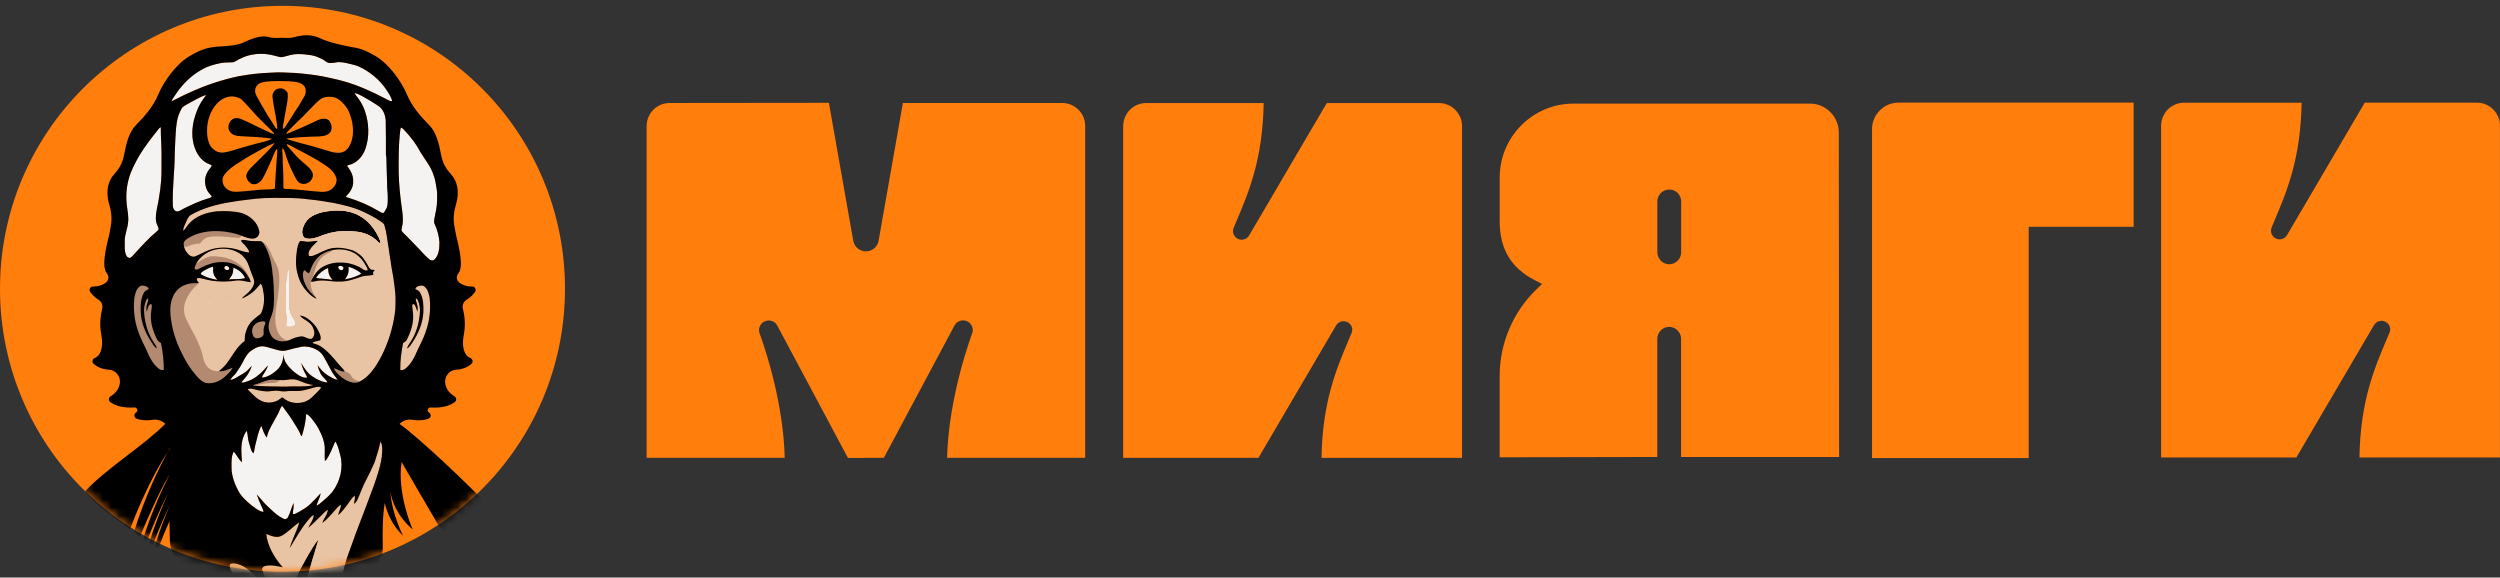 <svg width="303" height="70" viewBox="0 0 303 70" fill="none" xmlns="http://www.w3.org/2000/svg">
<rect x="0" y="0" width="303" height="70" fill="#333333" stroke="none"/>
<g clip-path="url(#clip0_2675_2)">
<path d="M128.741 12.482H109.431L106.487 29.175C106.356 29.916 105.716 30.459 104.967 30.465C104.191 30.471 103.549 29.932 103.415 29.175L100.461 12.461L81.157 12.482C79.62 12.482 78.372 13.735 78.372 15.272V55.487H95.109C94.932 47.927 92.079 40.45 92.049 40.373L92.012 40.248C91.902 39.669 92.222 39.108 92.776 38.913C92.907 38.867 93.041 38.843 93.175 38.843C93.598 38.843 94 39.071 94.21 39.468L102.772 55.505L107.123 55.487L115.679 39.459C115.956 38.94 116.559 38.705 117.113 38.9C117.667 39.096 117.99 39.657 117.88 40.236L117.844 40.361C117.813 40.437 114.963 47.967 114.787 55.487H131.527V15.272C131.527 13.732 130.275 12.482 128.741 12.482Z" fill="#FF7E0C"/>
<path d="M177.2 15.281C177.2 14.915 177.13 14.559 176.987 14.22L176.966 14.162C176.926 14.077 176.878 14.001 176.832 13.924C176.777 13.833 176.756 13.79 176.735 13.751C176.199 12.948 175.337 12.488 174.411 12.488H160.808L151.393 28.535C151.11 29.017 150.519 29.191 150.02 28.941C149.524 28.69 149.308 28.117 149.524 27.602L149.889 26.733C151.372 23.223 153.047 19.261 153.156 12.494H138.718C137.869 12.555 137.089 13.003 136.602 13.723C136.568 13.79 136.547 13.833 136.523 13.873C136.45 13.995 136.398 14.077 136.361 14.159L136.337 14.223C136.2 14.559 136.127 14.915 136.127 15.275V55.49H152.52L161.931 39.449C162.217 38.965 162.817 38.794 163.326 39.047C163.813 39.291 164.023 39.849 163.816 40.346L163.435 41.252C161.952 44.762 160.278 48.723 160.168 55.49H177.197V15.281H177.2Z" fill="#FF7E0C"/>
<path d="M222.899 55.383L222.863 16.059C222.863 14.129 221.295 12.558 219.367 12.558H190.707C185.775 12.558 181.762 16.578 181.762 21.518V26.845C181.762 30.163 183.147 32.484 185.994 33.948L186.895 34.411L186.168 35.119C183.366 37.842 181.759 41.645 181.759 45.551V55.423L200.865 55.386V41.063C200.865 40.267 201.513 39.617 202.308 39.617C202.643 39.617 202.959 39.733 203.224 39.956L203.416 40.151C203.644 40.44 203.748 40.745 203.748 41.066V55.386H222.89L222.899 55.383ZM203.449 31.465L203.23 31.691C202.938 31.923 202.633 32.03 202.314 32.03C201.994 32.03 201.69 31.923 201.431 31.722L201.209 31.502C200.977 31.209 200.871 30.904 200.871 30.584V24.409C200.871 24.089 200.977 23.784 201.178 23.524L201.269 23.415C201.86 22.817 202.789 22.841 203.337 23.39L203.443 23.518C203.65 23.787 203.757 24.092 203.757 24.412V30.587C203.757 30.907 203.65 31.212 203.449 31.472V31.465Z" fill="#FF7E0C"/>
<path d="M258.595 12.439H230.103C228.331 12.439 226.891 13.885 226.891 15.656V55.518H245.878V27.492H258.595V12.439Z" fill="#FF7E0C"/>
<path d="M303 15.236C303 14.87 302.93 14.513 302.787 14.174L302.766 14.117C302.726 14.031 302.678 13.955 302.632 13.879C302.577 13.787 302.556 13.744 302.534 13.705C301.999 12.903 301.137 12.442 300.211 12.442H286.607L277.193 28.489C276.91 28.971 276.319 29.145 275.82 28.895C275.324 28.645 275.107 28.071 275.324 27.556L275.689 26.687C277.172 23.177 278.846 19.218 278.956 12.448H264.518C263.668 12.509 262.889 12.958 262.402 13.677C262.368 13.744 262.347 13.787 262.323 13.827C262.249 13.949 262.198 14.031 262.161 14.113L262.137 14.178C262 14.513 261.927 14.87 261.927 15.23V55.441H278.32L287.728 39.404C288.014 38.919 288.614 38.748 289.122 39.001C289.61 39.245 289.82 39.803 289.613 40.297L289.232 41.203C287.749 44.71 286.075 48.671 285.965 55.441H302.994V15.236H303Z" fill="#FF7E0C"/>
<path d="M34.238 69.293C53.147 69.293 68.476 53.939 68.476 35C68.476 16.061 53.147 0.708 34.238 0.708C15.329 0.708 0 16.061 0 35C0 53.939 15.329 69.293 34.238 69.293Z" fill="#FF7E0C"/>
<mask id="mask0_2675_2" style="mask-type:luminance" maskUnits="userSpaceOnUse" x="0" y="0" width="69" height="70">
<path d="M34.238 69.293C53.147 69.293 68.476 53.939 68.476 35C68.476 16.061 53.147 0.708 34.238 0.708C15.329 0.708 0 16.061 0 35C0 53.939 15.329 69.293 34.238 69.293Z" fill="white"/>
</mask>
<g mask="url(#mask0_2675_2)">
<path d="M37.079 28.898C37.752 29.056 38.419 28.785 39.04 28.544C40.282 28.062 41.643 27.891 42.968 28.062C43.908 28.117 44.849 28.434 45.559 29.072C45.732 29.218 45.872 29.419 46.101 29.489C46.137 29.279 46.031 29.087 45.954 28.901C45.446 27.751 44.621 26.702 43.491 26.117C42.139 25.379 40.526 25.418 39.058 25.72C38.388 25.882 37.718 26.162 37.24 26.672C36.896 27.068 36.662 27.577 36.616 28.102C36.635 28.41 36.732 28.819 37.079 28.898Z" fill="black"/>
<path d="M37.919 66.338C37.386 67.161 36.936 68.033 36.455 68.887C36.163 69.396 35.925 70.119 35.66 70.671C36.15 70.647 36.638 70.61 37.122 70.561C37.496 68.911 38.126 67.017 38.586 65.419C38.312 65.685 38.12 66.017 37.916 66.338H37.919Z" fill="black"/>
<path d="M29.041 9.216C30.323 8.99 31.62 8.838 32.92 8.804C33.864 8.725 34.808 8.816 35.752 8.841C37.21 8.954 38.666 9.13 40.09 9.46C41.476 9.749 42.837 10.164 44.137 10.728C45.166 11.158 46.156 11.668 47.145 12.177C47.261 12.238 47.401 12.302 47.526 12.217C47.401 11.707 47.081 11.277 46.801 10.844C45.979 9.631 44.804 8.667 43.476 8.057C43.099 7.889 42.691 7.813 42.292 7.709C41.771 7.593 41.232 7.45 40.696 7.563C40.3 7.612 39.826 7.74 39.491 7.45C39.201 7.2 38.842 7.069 38.498 6.913C38.005 6.688 37.46 6.654 36.93 6.587C36.361 6.541 35.776 6.511 35.216 6.66C34.835 6.737 34.467 6.886 34.077 6.929C33.684 6.883 33.316 6.737 32.926 6.663C31.657 6.377 30.289 6.508 29.123 7.099C28.822 7.224 28.563 7.444 28.253 7.539C27.771 7.581 27.281 7.536 26.803 7.63C25.996 7.779 25.186 8.005 24.474 8.42C23.177 9.124 22.108 10.204 21.289 11.421C21.104 11.695 20.89 11.957 20.769 12.271C21.463 11.963 22.123 11.576 22.824 11.28C24.806 10.356 26.892 9.646 29.038 9.21L29.041 9.216Z" fill="#F5F3F2"/>
<path d="M33.937 10.704C34.312 10.658 34.656 10.927 34.841 11.226C34.951 11.878 34.771 12.534 34.668 13.174C34.586 13.696 34.461 14.208 34.391 14.729C34.351 15.016 34.251 15.297 34.278 15.589C34.415 15.626 34.479 15.458 34.558 15.379C34.966 14.763 35.368 14.138 35.749 13.504C36.166 12.915 36.531 12.29 36.888 11.662C37.061 11.363 37.092 10.991 37 10.661C36.836 10.268 36.422 10.036 36.02 9.96C35.31 9.82 34.583 9.826 33.864 9.817C33.167 9.823 32.46 9.817 31.778 9.972C31.3 10.079 30.874 10.527 30.914 11.04C30.935 11.488 31.236 11.848 31.428 12.232C31.629 12.628 31.873 13.003 32.098 13.388C32.442 14.043 32.893 14.635 33.264 15.275C33.356 15.413 33.432 15.586 33.596 15.65C33.605 15.522 33.605 15.394 33.593 15.269C33.45 14.095 33.167 12.939 33.015 11.765C32.938 11.232 33.389 10.683 33.934 10.698L33.937 10.704Z" fill="#FF7E0C"/>
<path d="M47.084 23.338C47.09 21.826 46.959 18.691 46.776 18.752C46.786 17.349 46.77 15.946 46.752 14.543C46.682 13.906 46.435 13.235 45.887 12.86C45.278 12.439 44.642 12.055 43.993 11.704C43.659 11.546 43.339 11.332 42.968 11.277C43.08 11.509 43.266 11.695 43.415 11.905C43.753 12.372 44.027 12.887 44.222 13.433C44.733 14.912 44.803 16.568 44.286 18.056C44.021 18.801 43.497 19.478 42.776 19.828C42.55 19.944 42.288 19.969 42.063 20.084C42.465 20.637 42.858 21.268 42.806 21.981C42.846 22.698 42.419 23.332 41.929 23.811C41.999 23.906 42.115 23.933 42.221 23.97C43.509 24.363 44.758 24.897 45.915 25.592C46.097 25.677 46.277 25.845 46.493 25.809C46.585 25.72 46.655 25.61 46.706 25.494C47.111 24.985 47.078 24.073 47.093 23.341L47.084 23.338Z" fill="#F5F3F2"/>
<path d="M25.682 20.084C25.591 19.978 25.454 19.935 25.332 19.883C24.653 19.627 24.145 19.048 23.819 18.413C23.237 17.258 23.207 15.891 23.49 14.65C23.688 13.87 23.953 13.095 24.373 12.406C24.562 12.092 24.802 11.814 24.979 11.491C24.203 11.784 23.478 12.198 22.753 12.598C22.491 12.762 22.169 12.881 22.01 13.165C21.73 13.662 21.526 14.202 21.441 14.766C21.234 16.065 21.249 17.386 21.176 18.697C21.176 20.789 20.863 22.875 20.948 24.97C20.966 25.275 21.158 25.632 21.499 25.638C21.812 25.589 22.068 25.382 22.348 25.247C23.268 24.799 24.197 24.354 25.183 24.073C25.351 24.006 25.585 23.991 25.67 23.805C25.506 23.552 25.259 23.363 25.122 23.095C24.796 22.43 24.748 21.6 25.107 20.938C25.247 20.621 25.521 20.392 25.685 20.091L25.682 20.084Z" fill="#F5F3F2"/>
<path d="M26.955 18.493C27.762 18.441 28.508 18.102 29.284 17.907C29.881 17.718 30.493 17.59 31.087 17.398C31.72 17.215 32.396 17.133 32.987 16.815C31.787 16.605 30.566 16.587 29.354 16.514C29.016 16.483 28.666 16.483 28.346 16.352C27.987 16.187 27.671 15.839 27.692 15.422C27.662 15.111 27.789 14.806 28.021 14.595C28.301 14.254 28.812 14.269 29.193 14.409C30.155 14.812 31.069 15.318 32.019 15.742C32.433 15.925 32.831 16.16 33.27 16.282C32.886 15.69 32.296 15.278 31.827 14.763C30.913 13.903 30.149 12.9 29.248 12.027C28.934 11.823 28.557 11.729 28.191 11.686C27.445 11.665 26.733 12.046 26.249 12.601C25.488 13.47 25.098 14.635 25.095 15.785C25.079 16.364 25.15 16.959 25.399 17.486C25.679 18.075 26.288 18.523 26.955 18.493Z" fill="#FF7E0C"/>
<path d="M41.144 18.514C41.734 18.502 42.221 18.038 42.438 17.514C42.837 16.69 42.84 15.739 42.696 14.854C42.535 14.138 42.325 13.4 41.844 12.823C41.564 12.497 41.278 12.153 40.885 11.957C40.459 11.71 39.944 11.695 39.469 11.762C38.851 11.866 38.428 12.369 38.005 12.787C37.38 13.403 36.805 14.062 36.159 14.656C35.739 15.037 35.352 15.452 34.954 15.855C34.844 15.964 34.744 16.084 34.667 16.221C34.969 16.181 35.231 16.013 35.514 15.91C36.37 15.571 37.204 15.181 38.038 14.787C38.376 14.614 38.72 14.434 39.107 14.397C39.414 14.351 39.789 14.428 39.959 14.714C40.2 15.071 40.279 15.565 40.078 15.955C39.789 16.437 39.177 16.504 38.668 16.541C37.356 16.565 36.044 16.639 34.737 16.779C34.908 16.947 35.164 16.965 35.383 17.041C36.175 17.288 36.981 17.489 37.782 17.697C38.151 17.806 38.519 17.931 38.894 18.026C39.636 18.221 40.361 18.566 41.147 18.514H41.144Z" fill="#FF7E0C"/>
<path d="M19.49 15.431C19.368 15.434 19.301 15.547 19.225 15.626C18.412 16.645 17.602 17.669 16.923 18.785C16.387 19.722 15.86 20.682 15.586 21.734C15.303 22.78 15.242 23.884 15.379 24.958C15.462 25.638 15.617 26.324 15.516 27.01C15.437 27.773 15.084 28.489 15.111 29.264C15.124 29.825 15.041 30.419 15.294 30.944C15.361 31.145 15.589 31.313 15.803 31.24C16 31.124 16.14 30.932 16.299 30.767C17.167 29.816 18.028 28.852 19.024 28.032C19.115 27.94 19.27 27.843 19.213 27.69C19.131 27.382 18.948 27.105 18.905 26.784C18.838 26.251 18.942 25.717 19.039 25.196C19.353 23.683 19.584 22.143 19.572 20.597C19.575 19.456 19.593 18.313 19.535 17.172C19.49 16.593 19.49 16.013 19.487 15.434L19.49 15.431Z" fill="#F5F3F2"/>
<path d="M48.789 27.147C48.756 27.428 48.625 27.705 48.677 27.989C48.841 28.233 49.082 28.407 49.276 28.62C49.715 29.081 50.159 29.535 50.607 29.986C51.073 30.468 51.493 30.999 52.02 31.417C52.187 31.56 52.473 31.648 52.641 31.459C53.216 30.926 53.256 30.075 53.259 29.34C53.192 28.575 52.997 27.815 52.665 27.12C52.574 26.922 52.61 26.699 52.647 26.495C52.781 25.772 52.979 25.052 52.973 24.311C52.979 23.869 53.003 23.421 52.933 22.982C52.824 22.384 52.775 21.771 52.537 21.204C52.218 20.149 51.469 19.316 50.924 18.377C50.467 17.511 49.873 16.724 49.215 16.001C49.033 15.806 48.868 15.586 48.634 15.455C48.515 15.525 48.536 15.69 48.503 15.809C48.296 17.514 48.299 19.237 48.314 20.954C48.348 22.274 48.47 23.588 48.652 24.894C48.753 25.638 48.884 26.391 48.789 27.144V27.147Z" fill="#F5F3F2"/>
<path d="M28.77 23.244C29.963 23.192 31.145 22.985 32.338 22.966C32.661 22.954 32.99 22.973 33.303 22.875C33.386 21.387 33.483 19.895 33.605 18.407C33.611 18.304 33.605 18.2 33.596 18.099L33.517 18.081C33.218 18.496 33.09 18.999 32.874 19.459C32.536 20.206 32.229 20.972 31.805 21.676C31.541 22.122 31.017 22.475 30.484 22.296C30.134 22.07 29.817 21.695 29.845 21.256C29.915 20.896 30.155 20.6 30.405 20.344C31.093 19.697 31.741 19.008 32.411 18.346C32.713 18.023 33.035 17.709 33.279 17.337C32.816 17.502 32.396 17.761 31.955 17.968C31.005 18.483 30.049 18.993 29.147 19.593C28.42 20.03 27.695 20.512 27.183 21.201C26.827 21.664 26.925 22.369 27.336 22.768C27.689 23.177 28.255 23.287 28.77 23.25V23.244Z" fill="#FF7E0C"/>
<path d="M34.305 20.374C34.354 21.146 34.33 21.917 34.351 22.689C34.342 22.793 34.424 22.893 34.534 22.887C36.014 22.927 37.481 23.152 38.958 23.247C39.421 23.262 39.914 23.177 40.27 22.857C40.642 22.527 40.925 21.997 40.736 21.497C40.48 20.734 39.78 20.246 39.134 19.834C37.859 18.974 36.455 18.331 35.106 17.596C34.99 17.535 34.869 17.492 34.741 17.465C34.768 17.666 34.93 17.8 35.054 17.944C35.572 18.517 36.05 19.133 36.659 19.615C37.091 20.051 37.682 20.38 37.892 20.99C38.09 21.686 37.381 22.369 36.705 22.286C36.501 22.253 36.281 22.189 36.141 22.027C35.892 21.744 35.736 21.396 35.563 21.063C35.14 20.231 34.789 19.365 34.519 18.471C34.439 18.297 34.418 18.053 34.223 17.968C34.202 18.163 34.214 18.358 34.232 18.551C34.281 19.157 34.254 19.767 34.305 20.371V20.374Z" fill="#FF7E0C"/>
<path d="M27.202 32.359C27.117 32.673 27.503 32.82 27.735 32.667C27.939 32.356 27.372 32.051 27.202 32.359Z" fill="#F5F3F2"/>
<path d="M41.01 32.274C40.946 32.518 41.162 32.789 41.418 32.74C41.607 32.731 41.704 32.475 41.573 32.341C41.43 32.182 41.193 32.222 41.01 32.274Z" fill="#F5F3F2"/>
<path d="M25.835 32.335C25.43 32.374 25.086 32.624 24.726 32.798C24.565 32.905 24.309 33.018 24.352 33.253C24.955 33.622 25.658 33.808 26.349 33.93C26.179 33.716 25.987 33.503 25.905 33.237C25.795 32.948 25.841 32.637 25.835 32.338V32.335Z" fill="#F5F3F2"/>
<path d="M43.3 32.789C42.968 32.6 42.624 32.417 42.246 32.338C42.243 32.612 42.264 32.893 42.185 33.158C42.118 33.423 41.948 33.637 41.808 33.866C42.487 33.734 43.175 33.551 43.772 33.189C43.668 33.002 43.473 32.896 43.3 32.789Z" fill="#F5F3F2"/>
<path d="M28.292 32.423C28.259 32.676 28.265 32.941 28.176 33.185C28.082 33.445 27.893 33.652 27.747 33.881C28.396 33.768 29.072 33.908 29.702 33.698C29.455 33.085 28.886 32.667 28.292 32.423Z" fill="#F5F3F2"/>
<path d="M39.768 32.475C39.18 32.707 38.669 33.128 38.306 33.643C38.522 33.777 38.787 33.753 39.031 33.774C39.463 33.798 39.889 33.875 40.319 33.926C40.154 33.728 39.981 33.533 39.895 33.286C39.789 33.027 39.798 32.746 39.768 32.475Z" fill="#F5F3F2"/>
<path d="M35.365 38.257C35.066 37.717 35.033 37.083 35.033 36.482C35.042 35.363 35.021 34.247 35.033 33.128C35.033 32.954 35.039 32.768 34.948 32.612C34.923 32.627 34.878 32.658 34.853 32.673C34.756 32.993 34.847 33.344 34.759 33.67C34.656 34.039 34.658 34.424 34.643 34.805C34.567 35.555 34.595 36.311 34.582 37.065C34.567 37.531 34.686 37.986 34.732 38.449C34.771 38.809 34.668 39.16 34.677 39.52C34.929 39.678 35.255 39.62 35.523 39.532C35.688 39.477 35.867 39.312 35.812 39.123C35.724 38.806 35.511 38.547 35.362 38.26L35.365 38.257Z" fill="#F5F3F2"/>
<path d="M40.794 53.74C40.742 53.676 40.733 53.535 40.632 53.544C40.395 53.977 40.264 54.462 40.026 54.895C39.835 55.231 39.71 55.633 39.39 55.871C39.308 55.158 39.457 54.429 39.305 53.718C39.192 53.06 38.876 52.462 38.577 51.87C38.324 51.413 38.005 50.992 37.673 50.589C37.505 50.434 37.347 50.211 37.106 50.187C37.082 51.102 36.848 51.992 36.583 52.864C36.492 52.822 36.467 52.715 36.428 52.633C36.26 52.197 35.986 51.815 35.752 51.416C35.289 50.632 34.75 49.897 34.202 49.174C33.946 49.449 33.879 49.839 33.693 50.16C33.416 50.657 33.133 51.154 32.868 51.66C32.649 52.093 32.415 52.529 32.348 53.017C32.016 52.639 31.876 52.133 31.711 51.666C31.69 51.666 31.65 51.669 31.629 51.669C31.285 52.413 31.133 53.221 30.932 54.008C30.85 54.316 30.846 54.642 30.731 54.941C30.399 54.661 30.375 54.191 30.232 53.81C30.04 53.291 30.055 52.733 29.927 52.2C29.689 52.45 29.565 52.782 29.446 53.102C29.16 54.045 29.257 55.042 29.339 56.005C28.898 55.673 28.721 55.115 28.332 54.734C28.012 55.295 28.073 55.966 28.061 56.588C28.055 57.732 28.496 58.82 29.065 59.79C29.592 60.54 30.308 61.135 31.054 61.653C31.331 61.821 31.617 62.019 31.952 62.035C31.909 61.757 31.778 61.51 31.66 61.26C31.449 60.827 31.273 60.379 31.127 59.921C31.535 60.336 31.866 60.818 32.293 61.217C32.944 61.83 33.578 62.513 34.409 62.876C34.61 62.974 34.823 62.855 34.911 62.666C35.194 62.12 35.316 61.504 35.587 60.949C35.596 61.263 35.578 61.577 35.526 61.885C35.514 62.016 35.474 62.153 35.526 62.282C35.633 62.355 35.758 62.269 35.858 62.227C36.604 61.845 37.353 61.415 37.91 60.775C38.257 60.473 38.535 60.101 38.863 59.784C38.793 60.308 38.507 60.763 38.352 61.26C38.592 61.202 38.766 61.022 38.952 60.876C39.43 60.485 39.892 60.068 40.291 59.598C41.241 58.354 41.655 56.676 41.25 55.145C41.11 54.67 41.019 54.173 40.791 53.727L40.794 53.74Z" fill="#F5F3F2"/>
<path d="M41.433 36.022C40.815 36.031 40.215 35.857 39.606 35.781C39.767 35.891 39.947 35.973 40.139 36.019C41.299 36.311 42.538 36.186 43.658 35.787C43.923 35.686 44.207 35.604 44.429 35.418C44.13 35.442 43.841 35.534 43.558 35.631C42.876 35.872 42.157 36.025 41.436 36.025L41.433 36.022Z" fill="#0B0205"/>
<path d="M28.401 35.54C28.127 35.698 27.847 35.86 27.531 35.909C26.675 36.064 25.783 36.025 24.943 35.805C24.495 35.698 24.066 35.512 23.606 35.457C24.848 36.131 26.337 36.305 27.71 35.997C27.997 35.948 28.237 35.775 28.404 35.54H28.401Z" fill="#0B0205"/>
<path d="M47.474 32.49C47.334 31.624 47.203 30.758 47.081 29.889C46.941 29.026 46.856 28.148 46.597 27.312C46.539 27.099 46.341 26.977 46.177 26.855C45.452 26.358 44.669 25.949 43.869 25.592C42.776 25.095 41.594 24.842 40.425 24.592C39.405 24.427 38.388 24.241 37.356 24.159C36.635 24.046 35.904 24.028 35.176 23.991C33.809 23.979 32.439 23.954 31.078 24.079C30.073 24.214 29.062 24.296 28.067 24.479C26.365 24.744 24.663 25.183 23.155 26.046C22.814 26.235 22.69 26.626 22.537 26.958C22.403 27.285 22.209 27.602 22.209 27.965C22.492 27.776 22.61 27.434 22.842 27.193C23.691 26.181 25.022 25.744 26.298 25.61C27.302 25.558 28.328 25.568 29.309 25.824C30.298 26.138 31.209 26.928 31.425 27.977C31.535 28.416 31.178 28.877 30.74 28.916C30.262 28.962 29.802 28.773 29.367 28.602C28.508 28.251 27.585 28.074 26.663 28.02C25.381 27.946 24.047 28.148 22.924 28.794C22.644 28.977 22.272 29.181 22.266 29.56C22.285 30.054 22.525 30.532 22.884 30.865C23.088 31.057 23.39 31.176 23.664 31.069C24.212 30.865 24.705 30.538 25.253 30.343C26.328 29.925 27.534 29.922 28.639 30.206C29.144 30.365 29.647 30.56 30.18 30.602C30.213 30.298 29.936 30.087 29.787 29.849C29.625 29.584 29.281 29.45 29.221 29.13C29.498 29.005 29.799 29.13 30.085 29.163C30.56 29.258 31.044 29.212 31.522 29.23C31.69 29.23 31.808 29.361 31.903 29.483C32.162 29.834 32.35 30.23 32.494 30.642C32.99 31.932 33.072 33.326 33.173 34.692C33.194 35.708 33.294 36.741 33.066 37.742C32.938 38.33 32.603 38.861 32.561 39.468C32.521 39.946 32.701 40.419 32.956 40.819C33.471 41.416 34.384 41.511 35.085 41.209C35.572 40.992 36.08 40.779 36.622 40.773C37.015 40.803 37.347 41.157 37.758 41.05C38.023 40.898 38.12 40.559 38.09 40.273C38.035 39.794 37.782 39.343 37.396 39.056C37.052 38.772 36.604 38.611 36.336 38.239C36.668 38.291 36.994 38.406 37.271 38.605C37.776 38.968 38.236 39.419 38.516 39.98C38.72 40.361 38.961 40.785 38.824 41.233C38.507 41.364 38.117 41.328 37.852 41.572C38.206 41.7 38.586 41.779 38.897 42.005C39.78 42.587 40.44 43.432 41.116 44.228C41.339 44.496 41.61 44.725 41.798 45.021C41.308 45.106 40.937 44.728 40.483 44.643C40.517 44.765 40.565 44.887 40.647 44.987C41.177 45.631 41.868 46.171 42.694 46.36C43.001 46.418 43.333 46.399 43.61 46.247C44.146 45.96 44.609 45.548 44.998 45.088C45.988 43.859 46.658 42.404 47.169 40.919C47.544 39.763 47.815 38.568 47.921 37.357C47.946 36.534 47.979 35.705 47.842 34.887C47.751 34.082 47.635 33.283 47.468 32.49H47.474ZM37.24 26.669C37.718 26.159 38.388 25.879 39.058 25.717C40.526 25.415 42.139 25.372 43.491 26.113C44.621 26.696 45.446 27.748 45.954 28.898C46.031 29.084 46.137 29.279 46.1 29.486C45.875 29.419 45.735 29.215 45.559 29.069C44.849 28.431 43.908 28.114 42.968 28.059C41.643 27.888 40.282 28.059 39.04 28.541C38.422 28.782 37.752 29.053 37.079 28.895C36.732 28.812 36.635 28.404 36.616 28.099C36.662 27.574 36.896 27.065 37.24 26.669ZM35.526 39.532C35.258 39.62 34.935 39.678 34.68 39.52C34.671 39.16 34.777 38.809 34.734 38.449C34.692 37.986 34.57 37.534 34.585 37.065C34.597 36.311 34.57 35.555 34.646 34.805C34.661 34.424 34.661 34.039 34.762 33.67C34.85 33.344 34.762 32.993 34.856 32.673C34.881 32.658 34.926 32.627 34.951 32.612C35.042 32.768 35.033 32.954 35.036 33.128C35.021 34.247 35.042 35.363 35.036 36.482C35.036 37.083 35.069 37.717 35.368 38.257C35.517 38.547 35.73 38.806 35.819 39.12C35.873 39.312 35.694 39.474 35.529 39.529L35.526 39.532ZM43.659 35.784C42.538 36.183 41.302 36.311 40.139 36.016C39.947 35.97 39.767 35.887 39.606 35.778C40.215 35.851 40.815 36.028 41.433 36.019C42.158 36.019 42.876 35.866 43.555 35.625C43.838 35.528 44.128 35.436 44.426 35.412C44.204 35.598 43.92 35.68 43.656 35.781L43.659 35.784ZM45.181 33.219C45.187 33.246 45.196 33.298 45.199 33.326C44.7 33.426 44.176 33.387 43.692 33.567C42.87 33.856 42.024 34.152 41.141 34.125C40.151 34.174 39.158 33.835 38.178 34.094C38.023 34.1 37.801 34.228 37.688 34.079C37.977 33.478 38.352 32.884 38.897 32.484C39.6 32.021 40.45 31.786 41.287 31.825C42.081 31.804 42.867 32.021 43.577 32.371C43.884 32.533 44.17 32.88 44.557 32.759C44.566 32.472 44.35 32.249 44.228 32.008C43.808 31.249 43.108 30.63 42.264 30.395C41.299 30.093 40.224 30.203 39.317 30.639C38.559 30.996 38.017 31.703 37.721 32.472C37.63 32.691 37.584 32.938 37.423 33.121C37.216 33.048 37.079 32.868 36.911 32.74C36.662 32.929 36.714 33.286 36.729 33.561C36.82 34.198 37.109 34.805 37.517 35.299C37.779 35.622 38.111 35.875 38.373 36.195C38.002 36.107 37.724 35.833 37.453 35.583C36.741 34.915 36.242 34.024 36.035 33.07C35.809 32.21 35.849 31.307 35.974 30.432C36.041 30.017 36.093 29.56 36.373 29.224C36.604 29.188 36.839 29.252 37.07 29.279C37.557 29.349 38.035 29.188 38.522 29.197C38.178 29.553 37.773 29.868 37.53 30.307C37.417 30.514 37.347 30.773 37.447 30.999C37.731 31.124 38.023 30.959 38.282 30.849C38.939 30.572 39.563 30.194 40.276 30.078C41.11 29.95 41.966 30.09 42.764 30.349C43.369 30.612 43.905 31.048 44.255 31.612C44.508 31.95 44.624 32.396 44.956 32.67C45.263 32.813 45.598 32.676 45.897 32.585C46.04 32.533 46.195 32.566 46.311 32.661C45.75 32.82 45.123 32.728 44.596 33.002C44.59 33.027 44.581 33.079 44.575 33.106C44.776 33.152 44.983 33.161 45.181 33.219Z" fill="#E8C4A4"/>
<path d="M26.517 44.996C26.806 44.731 27.12 44.493 27.366 44.182C28.134 43.243 28.63 42.054 29.647 41.34C29.69 41.081 29.647 40.809 29.714 40.553C29.814 40.136 29.948 39.715 30.186 39.355C30.445 38.943 30.828 38.635 31.206 38.336C31.364 38.202 31.58 38.108 31.669 37.906C32.007 37.141 32.074 36.275 31.934 35.454C31.867 35.088 31.833 34.692 31.608 34.378C31.267 34.738 30.977 35.146 30.582 35.451C30.186 35.75 29.757 36.025 29.285 36.186C29.544 35.863 29.915 35.659 30.192 35.354C30.515 35.031 30.789 34.619 30.813 34.149C30.792 33.798 30.612 33.484 30.493 33.158C30.262 32.609 30.143 32.008 29.82 31.502C29.537 31.057 29.117 30.703 28.636 30.49C27.592 30.008 26.337 30.035 25.299 30.526C24.556 30.917 23.883 31.53 23.618 32.347C23.57 32.463 23.585 32.612 23.71 32.673C23.972 32.707 24.185 32.511 24.41 32.411C25.18 32.045 26.015 31.743 26.879 31.764C27.774 31.734 28.679 32.03 29.364 32.612C29.717 32.926 29.973 33.332 30.21 33.734C30.289 33.881 30.393 34.036 30.369 34.213C29.979 34.161 29.601 34.039 29.209 34.006C28.804 33.948 28.402 34.03 28.003 34.085C26.87 34.18 25.719 34.106 24.623 33.786C24.38 33.747 24.084 33.603 23.865 33.768C23.768 33.981 24.014 34.14 24.109 34.308C23.625 34.332 23.128 34.289 22.662 34.454C21.992 34.637 21.408 35.098 21.076 35.708C20.668 36.449 20.598 37.324 20.656 38.153C20.805 39.791 21.292 41.392 22.05 42.85C22.498 43.807 23.067 44.707 23.768 45.503C24.093 45.878 24.45 46.28 24.946 46.421C25.814 46.576 26.7 46.201 27.321 45.603C27.634 45.289 27.991 44.993 28.192 44.588C27.647 44.78 27.114 45.067 26.517 45.003V44.996ZM23.606 35.457C24.066 35.515 24.495 35.701 24.943 35.805C25.786 36.025 26.675 36.067 27.531 35.909C27.848 35.86 28.128 35.698 28.402 35.54C28.234 35.772 27.994 35.948 27.707 35.997C26.334 36.305 24.842 36.131 23.603 35.457H23.606Z" fill="#E8C4A4"/>
<path d="M51.764 35.098C51.612 34.844 51.365 34.57 51.039 34.619C50.771 34.637 50.403 34.744 50.339 35.043C50.573 35.137 50.814 35.253 50.936 35.488C51.331 36.211 51.344 37.065 51.313 37.867C51.246 39.154 50.732 40.373 50.031 41.441C49.84 41.727 49.678 42.063 49.361 42.234C49.389 41.968 49.55 41.755 49.693 41.544C50.415 40.508 50.789 39.257 50.89 38.004C50.954 37.489 50.875 36.958 50.686 36.473C50.631 36.345 50.564 36.168 50.391 36.189C50.385 36.473 50.528 36.729 50.589 37.001C50.649 37.26 50.628 37.528 50.595 37.79C50.506 37.565 50.461 37.321 50.351 37.101C50.287 36.982 50.202 36.836 50.047 36.851C49.952 36.946 49.967 37.086 49.974 37.208C49.995 37.522 50.071 37.833 50.074 38.15C50.135 39.202 49.791 40.236 49.316 41.16C49.234 41.364 49.03 41.462 48.859 41.578C48.646 42.648 48.497 43.746 48.521 44.841C48.734 44.871 48.96 44.832 49.124 44.688C49.861 44.115 50.266 43.24 50.625 42.404C50.963 41.691 51.337 40.989 51.593 40.239C52.084 38.913 52.233 37.467 52.077 36.064C52.014 35.732 51.928 35.396 51.767 35.094L51.764 35.098Z" fill="#E8C4A4"/>
<path d="M29.82 45.039C30.082 44.841 30.268 44.566 30.515 44.353C30.411 44.707 30.222 45.024 30.043 45.341C29.826 45.713 29.495 45.997 29.248 46.344C29.345 46.372 29.452 46.384 29.552 46.357C30.253 46.183 30.91 45.847 31.443 45.356C31.836 45.048 32.128 44.64 32.478 44.289C32.369 44.631 32.198 44.954 31.997 45.25C31.9 45.405 31.766 45.555 31.757 45.747C31.793 45.75 31.863 45.759 31.9 45.762C32.5 45.655 33.026 45.314 33.489 44.926C34.065 44.426 34.394 43.661 34.33 42.892C34.381 43.31 34.464 43.737 34.719 44.082C35.082 44.585 35.532 45.03 36.047 45.378C36.391 45.612 36.802 45.841 37.234 45.759C37.146 45.451 36.936 45.201 36.817 44.908C36.695 44.606 36.574 44.307 36.498 43.99C36.86 44.615 37.274 45.247 37.892 45.643C38.434 46.012 39.058 46.326 39.722 46.347C39.463 45.942 39.043 45.661 38.827 45.225C38.684 44.914 38.565 44.591 38.483 44.258C38.824 44.731 39.213 45.176 39.713 45.487C40.096 45.713 40.48 45.966 40.925 46.042C40.699 45.686 40.392 45.387 40.2 45.009C39.935 44.499 39.667 43.993 39.39 43.49C39.217 43.188 39.043 42.874 38.763 42.657C38.175 42.17 37.387 41.944 36.632 42.008C35.995 42.13 35.365 42.298 34.741 42.462C34.36 42.563 33.955 42.523 33.584 42.407C33.054 42.282 32.545 42.087 32.013 41.983C31.401 41.892 30.822 42.221 30.347 42.575C29.717 43.087 29.488 43.899 29.05 44.551C28.889 44.817 28.691 45.057 28.529 45.32C28.295 45.539 28.073 45.777 27.905 46.052C28.271 46 28.599 45.805 28.907 45.606C29.227 45.439 29.54 45.256 29.829 45.039H29.82Z" fill="#F5F3F2"/>
<path d="M36.193 46.835C36.802 46.814 37.423 46.848 38.011 46.658C37.673 46.625 37.338 46.555 37.018 46.439C36.531 46.274 36.068 45.994 35.542 45.972C35.094 45.93 34.665 46.103 34.217 46.073C33.831 46.085 33.447 46.033 33.063 46.012C32.329 45.994 31.69 46.411 30.996 46.573C30.883 46.613 30.743 46.616 30.667 46.717C31.848 46.863 33.042 46.814 34.229 46.854C34.884 46.869 35.539 46.799 36.193 46.835Z" fill="#E8C4A4"/>
<path d="M30.006 47.192C30.235 47.451 30.509 47.665 30.749 47.912C30.99 48.165 31.267 48.385 31.584 48.537C32.171 48.866 32.917 48.863 33.526 48.595C33.788 48.488 33.992 48.29 34.229 48.147C35.082 48.967 36.51 49.08 37.487 48.412C37.825 48.174 38.102 47.863 38.398 47.573C38.58 47.384 38.787 47.208 38.918 46.976C38.891 46.957 38.836 46.918 38.809 46.9C38.386 46.814 37.974 47.006 37.572 47.113C37.052 47.247 36.525 47.406 35.98 47.39C35.517 47.384 35.054 47.366 34.595 47.43C34.229 47.488 33.873 47.351 33.508 47.348C33.282 47.342 33.057 47.372 32.835 47.403C32.159 47.506 31.477 47.36 30.825 47.183C30.557 47.122 30.256 47.028 30.006 47.195V47.192Z" fill="#E8C4A4"/>
<path d="M44.362 61.428C44.691 60.501 45.069 59.592 45.391 58.665C45.815 57.423 46.253 56.164 46.329 54.847C46.353 54.398 46.366 53.92 46.149 53.511C46.031 53.81 45.991 54.133 45.903 54.441C45.754 54.984 45.559 55.514 45.404 56.057C45.029 56.899 44.831 57.311 44.42 58.104C43.985 58.9 43.695 59.769 43.318 60.595C43.233 60.781 43.102 60.949 42.943 61.077C42.919 60.742 43.111 60.382 42.986 60.065C42.569 60.43 42.313 60.934 41.966 61.358C41.664 61.73 41.388 62.132 41.001 62.425C41.086 62.004 41.311 61.62 41.351 61.187C41.01 61.3 40.83 61.632 40.59 61.873C40.103 62.391 39.661 62.965 39.08 63.382C39.25 62.821 39.713 62.373 39.752 61.772C39.39 61.977 39.134 62.312 38.833 62.593C38.352 63.053 37.892 63.538 37.384 63.971C37.606 63.453 38.014 62.992 38.041 62.41C37.694 62.571 37.478 62.898 37.237 63.181C36.419 64.191 35.8 65.34 35.115 66.441C35.31 65.816 35.569 65.212 35.816 64.605C35.986 64.181 36.184 63.764 36.269 63.312C35.523 63.812 34.923 64.517 34.129 64.944C33.517 65.255 32.856 64.935 32.275 64.712C32.457 66.243 33.276 67.63 34.284 68.768C33.59 68.615 32.868 68.43 32.159 68.6C31.949 68.643 31.72 68.814 31.784 69.055C31.885 69.552 32.238 70.201 32.387 70.653C32.981 70.689 33.581 70.711 34.184 70.711C34.677 70.711 35.17 70.698 35.657 70.674C35.919 70.122 36.157 69.399 36.452 68.89C36.933 68.036 37.381 67.164 37.916 66.341C38.117 66.02 38.312 65.688 38.586 65.423C38.127 67.021 37.496 68.914 37.122 70.564C38.614 70.415 40.072 70.156 41.488 69.79C41.646 69.091 41.905 68.179 42.091 67.548C42.812 65.496 43.565 63.456 44.362 61.434V61.428Z" fill="#E8C4A4"/>
<path d="M31.218 70.201C30.649 69.421 29.906 68.734 28.983 68.414C28.676 68.323 28.344 68.219 28.024 68.308C27.814 68.375 27.817 68.631 27.869 68.805C27.975 69.155 28.176 69.463 28.304 69.805C28.332 69.875 28.298 69.957 28.231 69.991C28.213 70 28.195 70.009 28.176 70.015L28.082 70.064C29.102 70.281 30.14 70.445 31.197 70.555C31.245 70.43 31.264 70.262 31.221 70.204L31.218 70.201Z" fill="#DBB790"/>
<path d="M24.943 35.805C24.495 35.698 24.066 35.512 23.606 35.457C24.848 36.131 26.337 36.305 27.71 35.997C27.997 35.948 28.237 35.775 28.404 35.54C28.13 35.698 27.85 35.86 27.534 35.909C26.678 36.064 25.786 36.025 24.946 35.805H24.943Z" fill="#E8C4A4"/>
<path d="M29.939 29.136C29.915 29.133 29.89 29.127 29.869 29.123C29.893 29.13 29.918 29.133 29.939 29.136Z" fill="#E8C4A4"/>
<path d="M29.784 29.108C29.784 29.108 29.753 29.102 29.741 29.099C29.756 29.099 29.772 29.105 29.784 29.108Z" fill="#E8C4A4"/>
<path d="M29.354 29.087C29.354 29.087 29.333 29.09 29.321 29.093C29.333 29.093 29.342 29.09 29.354 29.087Z" fill="#E8C4A4"/>
<path d="M29.677 29.09C29.677 29.09 29.647 29.087 29.631 29.084C29.647 29.084 29.662 29.087 29.677 29.09Z" fill="#E8C4A4"/>
<path d="M41.433 36.022C40.815 36.031 40.215 35.857 39.606 35.781C39.767 35.891 39.947 35.973 40.139 36.019C41.299 36.311 42.538 36.186 43.658 35.787C43.923 35.686 44.207 35.604 44.429 35.418C44.13 35.442 43.841 35.534 43.558 35.631C42.876 35.872 42.157 36.025 41.436 36.025L41.433 36.022Z" fill="#E8C4A4"/>
<path d="M29.869 29.123C29.841 29.117 29.814 29.111 29.784 29.108C29.811 29.114 29.838 29.12 29.869 29.123Z" fill="#E8C4A4"/>
<path d="M29.982 29.145C29.982 29.145 29.954 29.139 29.939 29.136C29.954 29.136 29.966 29.142 29.982 29.145Z" fill="#E8C4A4"/>
<path d="M29.309 29.096C29.309 29.096 29.318 29.093 29.321 29.093C29.321 29.093 29.318 29.093 29.315 29.093C29.315 29.093 29.312 29.093 29.309 29.096Z" fill="#E8C4A4"/>
<path d="M29.424 29.078C29.4 29.078 29.379 29.084 29.357 29.087C29.379 29.084 29.403 29.078 29.424 29.078Z" fill="#E8C4A4"/>
<path d="M29.632 29.084C29.61 29.084 29.589 29.081 29.571 29.078C29.592 29.078 29.61 29.081 29.632 29.084Z" fill="#E8C4A4"/>
<path d="M47.845 34.887C47.754 34.082 47.638 33.283 47.471 32.49C47.331 31.624 47.2 30.758 47.078 29.889C46.938 29.026 46.852 28.148 46.594 27.312C46.536 27.099 46.338 26.977 46.174 26.855C45.449 26.358 44.666 25.949 43.866 25.592C42.773 25.095 41.591 24.842 40.422 24.592C39.402 24.427 38.385 24.241 37.353 24.159C36.631 24.046 35.901 24.028 35.173 23.991C33.806 23.979 32.436 23.954 31.075 24.079C30.07 24.214 29.059 24.296 28.064 24.479C26.361 24.744 24.66 25.183 23.152 26.046C22.811 26.235 22.686 26.626 22.534 26.958C22.4 27.285 22.205 27.602 22.205 27.965C22.489 27.776 22.607 27.434 22.839 27.193C23.688 26.181 25.019 25.744 26.294 25.61C27.299 25.558 28.325 25.568 29.306 25.824C30.295 26.138 31.206 26.928 31.422 27.977C31.531 28.416 31.175 28.877 30.737 28.916C30.259 28.962 29.799 28.773 29.364 28.602C28.505 28.251 27.582 28.074 26.66 28.02C25.378 27.946 24.044 28.148 22.921 28.794C22.641 28.977 22.269 29.181 22.263 29.56C22.282 30.054 22.522 30.532 22.881 30.865C23.085 31.057 23.387 31.176 23.661 31.069C24.209 30.865 24.702 30.538 25.25 30.343C26.325 29.925 27.531 29.922 28.636 30.206C28.968 30.31 29.278 30.444 29.601 30.535C29.942 30.63 30.207 30.898 30.314 31.237L31.157 33.981C31.227 34.207 31.194 34.448 31.081 34.655C30.929 34.936 30.874 35.223 30.575 35.451C30.18 35.75 29.75 36.025 29.278 36.186C29.537 35.863 29.909 35.659 30.186 35.354C30.508 35.031 30.782 34.619 30.807 34.149C30.785 33.798 30.606 33.484 30.487 33.158C30.256 32.609 30.137 32.008 29.814 31.502C29.531 31.057 29.111 30.703 28.63 30.49C27.585 30.008 26.331 30.035 25.293 30.526C24.55 30.917 23.877 31.53 23.612 32.347C23.563 32.463 23.579 32.612 23.703 32.673C23.965 32.707 24.178 32.511 24.404 32.411C25.174 32.045 26.008 31.743 26.873 31.764C27.768 31.734 28.672 32.03 29.358 32.612C29.711 32.926 29.966 33.332 30.204 33.734C30.283 33.881 30.387 34.036 30.362 34.213C29.973 34.161 29.595 34.039 29.202 34.006C28.797 33.948 28.395 34.03 27.997 34.085C26.864 34.18 25.713 34.106 24.617 33.786C24.373 33.747 24.078 33.603 23.859 33.768C23.761 33.981 24.008 34.14 24.102 34.308C23.618 34.332 23.122 34.289 22.656 34.454C21.986 34.637 21.402 35.098 21.07 35.708C20.662 36.449 20.592 37.324 20.649 38.153C20.799 39.791 21.286 41.392 22.044 42.85C22.492 43.807 23.061 44.707 23.761 45.503C24.087 45.878 24.443 46.28 24.94 46.421C25.807 46.576 26.693 46.201 27.314 45.603C27.628 45.289 27.984 44.993 28.185 44.588C27.64 44.78 27.107 45.067 26.511 45.003C26.8 44.737 27.113 44.499 27.36 44.188C28.127 43.249 28.624 42.06 29.641 41.346C29.683 41.087 29.641 40.816 29.708 40.559C29.808 40.142 29.942 39.721 30.18 39.361C30.438 38.949 30.822 38.641 31.2 38.342C31.358 38.208 31.574 38.114 31.662 37.912C32 37.147 32.067 36.281 31.927 35.461C31.866 35.128 31.833 34.768 31.659 34.472C31.614 34.396 31.577 34.314 31.97 34.183C32.104 34.14 32.18 34 32.15 33.866L31.525 31.203C31.443 30.718 31.324 30.578 31.151 30.407L30.901 30.185C30.801 30.093 30.691 30.011 30.575 29.941L30.402 29.831C30.295 29.764 30.186 29.706 30.073 29.657C29.583 29.447 29.339 29.431 29.248 29.233C29.227 29.184 29.257 29.127 29.306 29.108C29.306 29.108 29.309 29.108 29.312 29.105C29.312 29.105 29.315 29.105 29.318 29.105C29.33 29.105 29.339 29.102 29.351 29.099C29.373 29.096 29.397 29.09 29.418 29.09C29.431 29.09 29.446 29.09 29.458 29.09C29.479 29.09 29.501 29.09 29.522 29.09C29.537 29.09 29.552 29.09 29.564 29.09C29.586 29.09 29.604 29.093 29.625 29.096C29.641 29.096 29.656 29.099 29.671 29.102C29.692 29.105 29.714 29.108 29.735 29.111C29.75 29.111 29.765 29.117 29.778 29.12C29.805 29.127 29.832 29.133 29.863 29.136C29.887 29.142 29.912 29.145 29.933 29.148C29.948 29.148 29.96 29.154 29.976 29.157C30.009 29.163 30.046 29.169 30.079 29.172C30.554 29.267 31.038 29.221 31.516 29.239C31.684 29.239 31.802 29.37 31.897 29.492C32.156 29.843 32.344 30.24 32.487 30.651C32.984 31.941 33.066 33.335 33.166 34.701C33.188 35.717 33.288 36.751 33.06 37.751C32.932 38.339 32.597 38.87 32.554 39.477C32.515 39.956 32.694 40.428 32.95 40.828C33.465 41.425 34.378 41.52 35.078 41.218C35.566 41.002 36.074 40.788 36.616 40.782C37.009 40.812 37.341 41.166 37.752 41.059C38.017 40.907 38.114 40.569 38.084 40.282C38.029 39.803 37.776 39.352 37.389 39.065C37.045 38.782 36.598 38.62 36.33 38.248C36.662 38.3 36.988 38.416 37.265 38.614C37.77 38.977 38.23 39.428 38.51 39.989C38.714 40.37 38.955 40.794 38.818 41.242C38.501 41.374 38.111 41.337 37.846 41.581C38.199 41.709 38.58 41.788 38.891 42.014C39.773 42.596 40.434 43.441 41.11 44.237C41.332 44.505 41.603 44.734 41.792 45.03C41.302 45.115 40.931 44.737 40.477 44.652C40.51 44.774 40.559 44.896 40.641 44.996C41.171 45.64 41.862 46.18 42.687 46.369C42.995 46.427 43.327 46.408 43.604 46.256C44.14 45.969 44.602 45.558 44.992 45.097C45.982 43.868 46.652 42.413 47.163 40.928C47.538 39.773 47.809 38.577 47.915 37.367C47.94 36.543 47.973 35.714 47.836 34.896L47.845 34.887ZM37.24 26.669C37.718 26.159 38.388 25.879 39.058 25.717C40.526 25.415 42.139 25.372 43.491 26.113C44.621 26.696 45.446 27.748 45.954 28.898C46.031 29.084 46.137 29.279 46.1 29.486C45.875 29.419 45.735 29.215 45.559 29.069C44.849 28.431 43.908 28.114 42.968 28.059C41.643 27.888 40.282 28.059 39.04 28.541C38.422 28.782 37.752 29.053 37.079 28.895C36.732 28.812 36.634 28.404 36.616 28.099C36.662 27.574 36.896 27.065 37.24 26.669ZM35.526 39.532C35.258 39.62 34.935 39.678 34.68 39.52C34.67 39.16 34.777 38.809 34.734 38.449C34.692 37.986 34.57 37.534 34.585 37.065C34.597 36.311 34.57 35.555 34.646 34.805C34.661 34.424 34.661 34.039 34.762 33.67C34.85 33.344 34.762 32.993 34.856 32.673C34.881 32.658 34.926 32.627 34.951 32.612C35.042 32.768 35.033 32.954 35.036 33.128C35.021 34.247 35.042 35.363 35.036 36.482C35.036 37.083 35.069 37.717 35.368 38.257C35.517 38.547 35.73 38.806 35.818 39.12C35.873 39.312 35.694 39.474 35.529 39.529L35.526 39.532ZM45.181 33.219C45.187 33.246 45.196 33.298 45.199 33.326C44.7 33.426 44.176 33.387 43.692 33.567C42.87 33.856 42.024 34.152 41.141 34.125C40.151 34.174 39.158 33.835 38.178 34.094C38.023 34.1 37.8 34.228 37.688 34.079C37.977 33.478 38.352 32.884 38.897 32.484C39.6 32.021 40.45 31.786 41.287 31.825C42.081 31.804 42.867 32.021 43.576 32.371C43.884 32.533 44.17 32.88 44.557 32.759C44.566 32.472 44.35 32.249 44.228 32.008C43.808 31.249 43.108 30.63 42.264 30.395C41.299 30.093 40.224 30.203 39.317 30.639C38.559 30.996 38.017 31.703 37.721 32.472C37.63 32.691 37.584 32.938 37.423 33.121C37.216 33.048 37.079 32.868 36.911 32.74C36.662 32.929 36.714 33.286 36.729 33.561C36.82 34.198 37.109 34.805 37.517 35.299C37.779 35.622 38.111 35.875 38.373 36.195C38.002 36.107 37.724 35.833 37.453 35.583C36.741 34.915 36.242 34.024 36.035 33.07C35.809 32.21 35.849 31.307 35.974 30.432C36.041 30.017 36.092 29.56 36.373 29.224C36.604 29.188 36.838 29.252 37.07 29.279C37.557 29.349 38.035 29.188 38.522 29.197C38.178 29.553 37.773 29.868 37.53 30.307C37.417 30.514 37.347 30.773 37.447 30.999C37.73 31.124 38.023 30.959 38.282 30.849C38.939 30.572 39.563 30.194 40.276 30.078C41.11 29.95 41.966 30.09 42.764 30.349C43.369 30.612 43.905 31.048 44.255 31.612C44.508 31.95 44.624 32.396 44.956 32.67C45.263 32.813 45.245 32.649 45.37 32.789C44.66 32.99 45.126 32.728 44.599 33.002C44.542 33.027 44.502 33.073 44.578 33.106C44.779 33.152 44.986 33.161 45.184 33.219H45.181ZM27.71 35.997C26.337 36.305 24.845 36.131 23.606 35.457C24.066 35.515 24.495 35.701 24.943 35.805C25.786 36.025 26.675 36.067 27.531 35.909C27.847 35.86 28.127 35.698 28.401 35.54C28.234 35.772 27.993 35.948 27.707 35.997H27.71Z" fill="#E8C4A4"/>
<path d="M41.433 35.887C40.815 35.897 40.215 35.86 39.606 35.787C39.767 35.897 39.947 35.979 40.139 36.025C41.299 36.317 42.538 36.192 43.658 35.793C43.923 35.692 44.207 35.61 44.429 35.424C44.13 35.448 43.841 35.4 43.558 35.497C42.876 35.738 42.157 35.891 41.436 35.891L41.433 35.887Z" fill="#E8C4A4"/>
<path d="M28.401 35.543C28.127 35.701 27.847 35.659 27.531 35.708C26.675 35.863 25.783 35.823 24.943 35.604C24.495 35.497 24.066 35.515 23.606 35.457C24.848 36.131 26.337 36.305 27.71 35.997C27.997 35.948 28.237 35.775 28.404 35.54L28.401 35.543Z" fill="#E8C4A4"/>
<path fill-rule="evenodd" clip-rule="evenodd" d="M30.667 40.663C30.816 41.056 31.078 40.843 31.099 40.819C31.166 40.736 31.199 40.66 31.236 40.562C31.33 40.319 31.172 40.111 31.315 39.593C31.34 39.507 31.382 39.428 31.44 39.361C31.635 39.144 31.884 38.952 31.836 38.949C31.811 38.949 31.683 38.958 31.422 39.019C31.224 39.071 31.059 39.178 30.931 39.291C30.63 39.559 30.493 39.971 30.575 40.367C30.593 40.459 30.621 40.556 30.664 40.663H30.667Z" fill="#B38970"/>
<path d="M33.891 46.07C33.876 46.219 33.462 46.372 33.304 46.381C33.011 46.399 32.719 46.421 32.436 46.439C31.775 46.488 31.175 46.738 30.502 46.741C30.725 46.665 30.862 46.363 31.072 46.268C31.48 46.082 31.866 45.908 32.299 45.872C32.314 45.872 32.326 45.872 32.342 45.869C32.463 45.866 32.588 45.866 32.713 45.866C32.935 45.866 33.167 45.866 33.398 45.844C33.441 45.841 33.48 45.838 33.523 45.832C33.541 45.832 33.581 45.832 33.623 45.826C33.678 45.823 33.727 45.863 33.73 45.917L33.897 46.073L33.891 46.07Z" fill="#B38970"/>
<path fill-rule="evenodd" clip-rule="evenodd" d="M33.505 37.043C34.29 32.457 33.575 32.414 33.048 31.164C32.755 30.468 32.35 29.434 31.641 29.252C31.827 29.569 31.331 29.669 31.559 29.989C32.046 30.673 32.603 30.712 32.947 32.582C33.291 34.451 32.896 35.692 32.451 37.9C32.01 40.108 32.947 41.002 33.727 41.41C34.19 41.651 34.722 41.575 35.106 41.38L35.152 41.337C35.152 41.337 32.768 41.337 33.505 37.043Z" fill="#B38970"/>
<path fill-rule="evenodd" clip-rule="evenodd" d="M29.151 28.288C28.593 27.611 27.924 28.248 26.727 27.974C25.524 27.699 22.623 28.425 22.254 29.431C22.047 29.996 22.568 29.98 22.885 29.822C23.262 29.633 23.701 29.547 24.112 29.526C24.221 29.52 24.322 29.465 24.377 29.37C24.389 29.346 24.407 29.322 24.425 29.297C24.912 28.642 25.598 28.55 27.686 28.727C28.298 28.779 28.642 28.816 28.901 28.834C29.193 28.855 29.349 28.514 29.157 28.294C29.157 28.294 29.154 28.291 29.151 28.288Z" fill="#B38970"/>
<path fill-rule="evenodd" clip-rule="evenodd" d="M23.886 31.892C23.783 31.969 23.691 32.045 23.609 32.121C23.32 32.502 22.279 34.421 24.252 32.713C24.891 32.258 25.664 32.078 26.48 32.051C27.159 32.027 27.735 32.082 28.286 32.362C28.599 32.524 28.901 32.67 29.16 32.902C29.759 33.439 30.28 34.009 30.375 34.213C29.906 32.231 28.265 31.371 27.001 31.17C25.585 30.947 25.113 30.987 23.889 31.895L23.886 31.892Z" fill="#B38970"/>
<path d="M43.662 46.235C42.913 46.058 42.697 45.826 42.551 45.515C42.386 45.247 42.161 45.134 41.966 45.073C41.476 44.926 41.217 44.868 40.803 44.557C40.642 44.438 40.307 44.444 40.112 44.368C40.291 44.582 40.441 44.841 40.593 45.076C40.873 45.426 41.245 45.683 41.576 45.985C41.978 46.357 42.541 46.46 43.071 46.479C43.108 46.479 43.239 46.418 43.269 46.436L43.662 46.235Z" fill="#B38970"/>
<path fill-rule="evenodd" clip-rule="evenodd" d="M22.123 44.155C22.263 44.78 22.425 45.945 23.344 46.811L23.743 47.125C24.86 47.808 26.425 47.086 27.007 46.512C27.616 45.911 27.936 45.792 28.192 44.582C26.133 45.457 24.937 44.902 24.626 43.365C24.215 41.331 22.878 39.571 22.455 38.4C21.724 36.372 23.786 34.591 24.115 34.302C23.557 34.247 20.954 33.344 20.108 37.72C19.928 38.653 20.099 40.282 20.71 41.319C21.323 42.356 21.977 43.481 22.126 44.155H22.123Z" fill="#B38970"/>
<path fill-rule="evenodd" clip-rule="evenodd" d="M38.373 36.199C38.373 36.199 37.462 34.973 37.688 34.082C38.254 33.067 38.145 31.441 39.795 30.66C40.994 30.093 39.798 30.377 39.655 30.413C38.72 30.657 37.922 31.124 37.505 31.261C37.03 31.414 36.312 32.008 36.403 32.478C36.494 32.948 36.373 34.155 37.234 35.22C37.947 36.009 38.078 35.958 38.37 36.205L38.373 36.199Z" fill="#B38970"/>
<path d="M56.565 36.327C57.016 36.049 57.345 35.698 57.57 35.384C57.774 35.101 57.561 34.707 57.211 34.719C56.581 34.747 56.084 34.546 55.719 34.292C55.335 34.027 55.244 33.5 55.545 33.143C56.389 32.142 55.283 28.797 55.217 28.196C55.137 27.492 54.72 26.614 55.256 24.802C55.792 22.991 55.25 21.911 54.894 21.408C54.538 20.905 53.767 20.341 53.475 18.831C53.18 17.322 52.893 16.056 52.014 15.153C51.137 14.254 49.977 13.04 49.322 11.463C48.664 9.887 47.184 7.786 45.543 6.813C43.902 5.84 43.211 5.812 42.596 5.7C41.981 5.584 39.987 5.203 38.821 4.645C37.657 4.086 36.549 4.26 35.691 4.495C35.347 4.59 35.033 4.608 34.777 4.596C34.357 4.577 33.937 4.577 33.517 4.596C33.261 4.608 32.944 4.59 32.6 4.495C31.742 4.26 30.743 4.565 29.577 5.12C28.411 5.678 26.523 5.584 25.905 5.697C25.29 5.809 24.599 5.837 22.958 6.81C21.316 7.783 19.837 9.884 19.179 11.46C18.521 13.037 17.364 14.251 16.488 15.15C15.611 16.05 15.321 17.319 15.026 18.828C14.731 20.338 13.96 20.902 13.607 21.405C13.254 21.908 12.712 22.988 13.245 24.799C13.781 26.611 13.367 27.489 13.284 28.193C13.214 28.794 12.109 32.139 12.956 33.14C13.257 33.493 13.166 34.024 12.782 34.289C12.414 34.543 11.92 34.744 11.29 34.716C10.943 34.701 10.727 35.098 10.931 35.381C11.159 35.695 11.485 36.046 11.936 36.324C12.307 36.552 12.49 36.994 12.386 37.418C12.204 38.141 12.024 39.3 12.271 40.544C12.587 42.145 12.161 43.13 11.473 43.395C11.174 43.511 11.117 43.902 11.36 44.109C11.738 44.429 12.325 44.759 13.19 44.804C14.03 44.85 14.652 45.625 14.524 46.457C14.438 47.012 14.14 47.595 13.4 48.034C13.138 48.186 13.126 48.558 13.37 48.735C13.845 49.083 14.74 49.482 16.299 49.385C16.628 49.367 16.78 49.797 16.506 49.983C16.5 49.989 16.494 49.992 16.488 49.995C16.192 50.187 16.226 50.635 16.561 50.751C17.02 50.91 17.666 51.013 18.494 50.879C19.063 50.788 19.63 50.98 20.032 51.37C17.459 53.99 12.931 56.731 10.319 59.543C11.753 61.443 13.909 62.663 15.754 64.163C16.847 61.214 18.521 57.552 20.324 54.767C20.342 54.731 20.36 54.697 20.379 54.667C20.5 54.444 20.567 54.325 20.567 54.325L20.595 54.356C20.522 54.462 20.452 54.569 20.379 54.682C20.36 54.709 20.342 54.74 20.324 54.767C19.633 56.042 17.626 59.927 16.22 64.535C16.457 64.721 16.698 64.901 16.941 65.081C17.988 62.577 19.289 59.662 20.436 57.695C20.476 57.625 20.519 57.555 20.558 57.491C20.519 57.57 20.479 57.649 20.44 57.732C19.459 59.702 18.256 62.404 17.331 65.365C17.474 65.465 17.617 65.566 17.763 65.663C18.467 63.861 19.362 61.745 20.373 59.796C20.406 59.723 20.44 59.65 20.473 59.577V59.604C20.44 59.668 20.406 59.732 20.373 59.793C19.575 61.55 18.738 63.639 18.062 65.862C18.202 65.953 18.339 66.045 18.479 66.136C19.036 64.688 19.727 63.017 20.506 61.379C20.543 61.3 20.583 61.22 20.619 61.141C20.583 61.229 20.543 61.318 20.506 61.409C19.879 62.898 19.258 64.56 18.741 66.298C18.878 66.383 19.015 66.466 19.149 66.548C19.547 65.508 20.016 64.343 20.54 63.151L20.583 65.41C20.583 65.487 20.589 65.563 20.592 65.639C20.643 66.405 20.902 67.115 21.31 67.728C23.433 68.771 25.701 69.564 28.073 70.067L28.164 70.018C28.182 70.009 28.201 70 28.219 69.994C28.289 69.96 28.319 69.881 28.292 69.808C28.167 69.466 27.963 69.155 27.857 68.808C27.805 68.634 27.802 68.375 28.012 68.311C28.331 68.222 28.663 68.326 28.971 68.417C29.893 68.737 30.636 69.424 31.206 70.204C31.248 70.262 31.23 70.43 31.181 70.555C31.577 70.595 31.976 70.625 32.378 70.65C32.229 70.198 31.876 69.549 31.775 69.052C31.711 68.811 31.943 68.64 32.15 68.597C32.859 68.426 33.581 68.615 34.272 68.765C33.264 67.627 32.445 66.24 32.262 64.709C32.841 64.935 33.502 65.252 34.117 64.941C34.911 64.514 35.511 63.809 36.257 63.309C36.175 63.761 35.974 64.178 35.803 64.602C35.554 65.206 35.298 65.81 35.103 66.438C35.788 65.337 36.406 64.188 37.225 63.178C37.466 62.895 37.685 62.568 38.029 62.407C38.005 62.992 37.594 63.453 37.371 63.971C37.88 63.538 38.34 63.053 38.821 62.593C39.122 62.312 39.378 61.977 39.737 61.772C39.697 62.376 39.235 62.821 39.064 63.382C39.643 62.962 40.087 62.388 40.574 61.87C40.815 61.629 40.995 61.294 41.336 61.184C41.299 61.617 41.071 62.001 40.985 62.422C41.369 62.129 41.646 61.727 41.951 61.355C42.298 60.931 42.553 60.427 42.971 60.061C43.099 60.382 42.907 60.738 42.928 61.077C43.086 60.946 43.217 60.781 43.303 60.595C43.68 59.772 43.969 58.903 44.405 58.104C44.816 57.311 45.014 56.896 45.388 56.057C45.547 55.514 45.738 54.984 45.888 54.441C45.976 54.133 46.015 53.81 46.134 53.514C46.35 53.923 46.338 54.398 46.314 54.85C46.238 56.167 45.799 57.43 45.376 58.668C45.053 59.595 44.676 60.504 44.347 61.431C43.549 63.456 42.8 65.496 42.075 67.545C41.887 68.176 41.628 69.088 41.473 69.787C42.992 69.396 44.459 68.884 45.872 68.265C46.216 67.692 46.408 67.024 46.393 66.322C46.353 64.386 46.372 62.422 46.633 60.961C46.883 62.035 47.474 63.629 48.856 64.941C48.856 64.941 47.453 62.208 47.322 59.613C47.489 60.696 48.077 62.468 50.01 64.172C50.01 64.172 48.086 59.796 48.673 55.993C49.958 58.201 51.682 61.202 53.18 63.724C53.195 63.709 53.852 64.428 53.868 64.413C55.347 63.126 58.018 62.876 59.214 61.321C56.757 58.701 50.625 52.913 48.427 51.379C48.819 50.971 49.401 50.782 49.98 50.879C50.814 51.016 51.462 50.913 51.925 50.754C52.26 50.638 52.294 50.193 51.998 49.998C51.992 49.992 51.986 49.989 51.98 49.986C51.706 49.803 51.858 49.37 52.187 49.388C53.746 49.486 54.641 49.086 55.113 48.738C55.36 48.562 55.344 48.189 55.086 48.037C54.343 47.601 54.047 47.015 53.962 46.463C53.834 45.631 54.458 44.853 55.296 44.807C56.16 44.762 56.748 44.435 57.126 44.112C57.366 43.905 57.311 43.514 57.013 43.398C56.325 43.13 55.899 42.148 56.215 40.547C56.462 39.303 56.285 38.147 56.103 37.421C55.996 36.998 56.182 36.555 56.553 36.327H56.565ZM19.575 20.594C19.587 22.143 19.356 23.68 19.042 25.196C18.942 25.717 18.838 26.251 18.908 26.784C18.951 27.105 19.136 27.382 19.216 27.69C19.273 27.843 19.118 27.94 19.027 28.032C18.031 28.852 17.169 29.819 16.302 30.767C16.146 30.932 16.006 31.124 15.806 31.24C15.592 31.313 15.364 31.148 15.297 30.944C15.047 30.419 15.13 29.825 15.117 29.264C15.087 28.489 15.443 27.77 15.519 27.01C15.617 26.324 15.464 25.638 15.382 24.958C15.245 23.884 15.303 22.78 15.589 21.734C15.863 20.682 16.39 19.722 16.926 18.785C17.605 17.669 18.415 16.645 19.228 15.626C19.301 15.547 19.371 15.434 19.493 15.431C19.493 16.01 19.493 16.59 19.538 17.169C19.599 18.31 19.578 19.453 19.575 20.594ZM21.292 11.427C22.114 10.207 23.183 9.13 24.48 8.426C25.192 8.011 26.002 7.786 26.809 7.636C27.287 7.539 27.777 7.587 28.262 7.545C28.575 7.447 28.831 7.231 29.132 7.102C30.298 6.514 31.669 6.383 32.935 6.666C33.322 6.737 33.693 6.886 34.086 6.932C34.473 6.889 34.841 6.74 35.222 6.663C35.782 6.514 36.367 6.544 36.936 6.59C37.466 6.657 38.011 6.691 38.504 6.916C38.845 7.075 39.207 7.206 39.497 7.456C39.834 7.743 40.306 7.618 40.705 7.569C41.241 7.456 41.78 7.603 42.301 7.715C42.7 7.816 43.108 7.895 43.485 8.06C44.813 8.67 45.988 9.631 46.81 10.847C47.09 11.28 47.407 11.71 47.532 12.223C47.41 12.308 47.27 12.241 47.154 12.183C46.164 11.674 45.175 11.162 44.146 10.735C42.846 10.17 41.485 9.756 40.099 9.466C38.675 9.137 37.219 8.957 35.761 8.844C34.817 8.819 33.873 8.728 32.929 8.807C31.626 8.844 30.332 8.993 29.05 9.219C26.904 9.655 24.818 10.366 22.836 11.29C22.136 11.585 21.475 11.973 20.781 12.281C20.899 11.966 21.116 11.704 21.301 11.43L21.292 11.427ZM46.697 25.494C46.646 25.61 46.576 25.72 46.484 25.809C46.268 25.848 46.088 25.68 45.906 25.592C44.752 24.894 43.503 24.363 42.212 23.97C42.106 23.933 41.99 23.906 41.92 23.811C42.413 23.332 42.84 22.701 42.8 21.981C42.852 21.268 42.459 20.637 42.057 20.081C42.285 19.966 42.544 19.941 42.77 19.825C43.488 19.478 44.012 18.801 44.28 18.053C44.8 16.565 44.727 14.909 44.216 13.43C44.024 12.884 43.75 12.372 43.409 11.902C43.26 11.695 43.074 11.509 42.962 11.274C43.333 11.326 43.656 11.54 43.987 11.698C44.639 12.052 45.272 12.436 45.884 12.854C46.432 13.229 46.679 13.9 46.749 14.537C46.767 15.94 46.783 17.346 46.773 18.749C46.856 19.09 46.816 19.441 46.834 19.789C46.843 20.737 46.926 21.686 46.917 22.634C46.917 23.046 46.999 23.457 46.987 23.869C46.971 24.415 47.054 25.028 46.694 25.488L46.697 25.494ZM25.119 23.088C25.253 23.36 25.503 23.549 25.667 23.799C25.585 23.988 25.348 24 25.18 24.067C24.194 24.348 23.265 24.796 22.346 25.241C22.065 25.375 21.81 25.583 21.496 25.632C21.152 25.626 20.963 25.269 20.945 24.964C20.86 22.869 21.176 20.786 21.173 18.691C21.25 17.383 21.231 16.059 21.438 14.76C21.523 14.196 21.727 13.656 22.008 13.159C22.166 12.875 22.489 12.756 22.75 12.592C23.475 12.192 24.2 11.774 24.976 11.482C24.8 11.805 24.559 12.082 24.37 12.396C23.95 13.089 23.685 13.86 23.484 14.641C23.201 15.885 23.232 17.248 23.813 18.407C24.139 19.045 24.647 19.621 25.326 19.877C25.448 19.932 25.585 19.975 25.677 20.081C25.515 20.383 25.241 20.612 25.101 20.929C24.742 21.591 24.791 22.421 25.116 23.085L25.119 23.088ZM25.399 17.486C25.15 16.956 25.083 16.364 25.095 15.785C25.098 14.635 25.485 13.47 26.249 12.601C26.733 12.046 27.445 11.665 28.192 11.686C28.56 11.729 28.934 11.82 29.248 12.027C30.146 12.9 30.913 13.903 31.827 14.763C32.299 15.278 32.889 15.69 33.273 16.282C32.832 16.16 32.436 15.925 32.022 15.742C31.069 15.318 30.155 14.809 29.193 14.409C28.813 14.266 28.301 14.251 28.021 14.595C27.79 14.806 27.665 15.111 27.692 15.422C27.668 15.839 27.984 16.19 28.347 16.355C28.663 16.486 29.017 16.486 29.352 16.517C30.566 16.59 31.784 16.608 32.984 16.818C32.396 17.133 31.72 17.218 31.087 17.401C30.49 17.59 29.878 17.721 29.285 17.907C28.508 18.105 27.762 18.441 26.955 18.493C26.288 18.523 25.68 18.075 25.399 17.486ZM27.187 21.192C27.695 20.502 28.423 20.02 29.151 19.584C30.049 18.981 31.005 18.474 31.958 17.959C32.402 17.752 32.822 17.495 33.282 17.328C33.042 17.7 32.719 18.014 32.414 18.337C31.742 19.002 31.096 19.688 30.408 20.335C30.158 20.591 29.918 20.887 29.848 21.246C29.823 21.689 30.137 22.064 30.487 22.286C31.017 22.466 31.541 22.116 31.809 21.67C32.232 20.966 32.539 20.2 32.877 19.453C33.09 18.993 33.221 18.49 33.52 18.075L33.599 18.093C33.611 18.194 33.614 18.297 33.608 18.404C33.486 19.889 33.389 21.381 33.307 22.869C32.993 22.966 32.664 22.951 32.341 22.96C31.145 22.979 29.966 23.189 28.773 23.238C28.258 23.274 27.692 23.165 27.339 22.756C26.931 22.357 26.834 21.652 27.187 21.189V21.192ZM33.017 11.771C33.17 12.945 33.453 14.098 33.596 15.275C33.608 15.403 33.608 15.531 33.599 15.656C33.434 15.592 33.358 15.419 33.267 15.281C32.896 14.641 32.445 14.049 32.101 13.394C31.879 13.009 31.632 12.637 31.434 12.238C31.239 11.854 30.941 11.494 30.919 11.046C30.88 10.533 31.303 10.085 31.784 9.978C32.466 9.823 33.17 9.829 33.87 9.823C34.588 9.832 35.316 9.826 36.026 9.966C36.428 10.042 36.842 10.271 37.006 10.667C37.097 10.997 37.067 11.369 36.893 11.668C36.537 12.296 36.172 12.918 35.755 13.51C35.371 14.144 34.972 14.766 34.564 15.385C34.485 15.464 34.421 15.632 34.284 15.595C34.257 15.303 34.357 15.022 34.397 14.736C34.467 14.214 34.592 13.702 34.674 13.18C34.78 12.54 34.957 11.884 34.85 11.232C34.661 10.93 34.321 10.664 33.946 10.71C33.404 10.695 32.95 11.244 33.029 11.777L33.017 11.771ZM34.226 17.971C34.421 18.056 34.445 18.3 34.522 18.474C34.792 19.365 35.143 20.234 35.566 21.067C35.736 21.399 35.892 21.75 36.141 22.03C36.281 22.195 36.501 22.256 36.708 22.289C37.383 22.369 38.093 21.686 37.895 20.993C37.688 20.383 37.097 20.051 36.662 19.615C36.05 19.136 35.575 18.52 35.057 17.947C34.929 17.803 34.771 17.669 34.741 17.468C34.869 17.492 34.99 17.535 35.106 17.599C36.455 18.337 37.855 18.981 39.134 19.841C39.783 20.252 40.48 20.74 40.736 21.503C40.925 22 40.638 22.533 40.27 22.863C39.917 23.183 39.42 23.265 38.958 23.253C37.481 23.159 36.013 22.933 34.534 22.89C34.424 22.896 34.342 22.799 34.351 22.692C34.33 21.92 34.351 21.149 34.305 20.377C34.254 19.77 34.281 19.16 34.232 18.557C34.217 18.361 34.205 18.166 34.223 17.974L34.226 17.971ZM38.891 18.026C38.516 17.931 38.148 17.806 37.779 17.697C36.975 17.486 36.172 17.285 35.38 17.041C35.161 16.962 34.905 16.947 34.735 16.776C36.041 16.635 37.353 16.562 38.665 16.538C39.174 16.504 39.786 16.437 40.075 15.952C40.276 15.562 40.197 15.068 39.959 14.714C39.789 14.428 39.414 14.351 39.107 14.397C38.723 14.434 38.376 14.617 38.038 14.787C37.204 15.178 36.37 15.568 35.514 15.91C35.231 16.013 34.969 16.181 34.668 16.221C34.744 16.087 34.844 15.964 34.954 15.855C35.353 15.452 35.742 15.037 36.16 14.656C36.805 14.062 37.383 13.403 38.005 12.787C38.428 12.369 38.854 11.869 39.469 11.762C39.944 11.695 40.459 11.707 40.885 11.957C41.278 12.153 41.564 12.497 41.844 12.823C42.322 13.4 42.532 14.138 42.697 14.854C42.84 15.739 42.837 16.693 42.438 17.514C42.222 18.038 41.734 18.502 41.144 18.514C40.358 18.563 39.634 18.218 38.891 18.026ZM27.324 45.597C26.703 46.192 25.817 46.57 24.949 46.415C24.453 46.274 24.096 45.875 23.77 45.5C23.073 44.707 22.501 43.804 22.056 42.847C21.298 41.389 20.811 39.788 20.662 38.153C20.601 37.324 20.671 36.449 21.082 35.708C21.414 35.094 21.998 34.634 22.668 34.454C23.134 34.289 23.63 34.332 24.114 34.308C24.023 34.14 23.773 33.981 23.871 33.768C24.09 33.606 24.386 33.75 24.626 33.786C25.722 34.106 26.873 34.18 28.006 34.085C28.405 34.03 28.806 33.948 29.211 34.006C29.604 34.042 29.982 34.164 30.372 34.213C30.396 34.036 30.292 33.881 30.213 33.734C29.973 33.332 29.72 32.926 29.364 32.612C28.679 32.03 27.774 31.734 26.879 31.764C26.011 31.743 25.18 32.045 24.41 32.411C24.185 32.511 23.974 32.707 23.71 32.673C23.585 32.612 23.57 32.463 23.618 32.347C23.883 31.53 24.553 30.917 25.299 30.526C26.337 30.035 27.592 30.008 28.636 30.49C29.117 30.703 29.537 31.057 29.82 31.502C30.143 32.008 30.262 32.609 30.493 33.158C30.612 33.481 30.789 33.795 30.813 34.146C30.789 34.616 30.512 35.027 30.192 35.351C29.915 35.656 29.543 35.86 29.285 36.183C29.759 36.022 30.186 35.747 30.582 35.448C30.977 35.146 31.27 34.735 31.608 34.375C31.83 34.689 31.866 35.085 31.933 35.451C32.074 36.272 32.007 37.138 31.669 37.903C31.58 38.108 31.367 38.199 31.206 38.336C30.831 38.635 30.445 38.943 30.186 39.352C29.948 39.715 29.811 40.132 29.714 40.55C29.65 40.809 29.692 41.078 29.65 41.337C28.633 42.051 28.134 43.24 27.369 44.179C27.126 44.49 26.809 44.728 26.52 44.993C27.117 45.057 27.649 44.771 28.195 44.582C27.997 44.984 27.64 45.283 27.327 45.597H27.324ZM25.905 33.234C25.987 33.503 26.179 33.713 26.349 33.926C25.658 33.805 24.955 33.618 24.352 33.249C24.309 33.015 24.565 32.902 24.727 32.795C25.086 32.621 25.427 32.374 25.835 32.335C25.841 32.633 25.798 32.948 25.905 33.234ZM27.735 32.67C27.503 32.823 27.114 32.676 27.202 32.362C27.372 32.054 27.939 32.362 27.735 32.67ZM28.176 33.185C28.265 32.941 28.258 32.676 28.292 32.423C28.886 32.67 29.455 33.088 29.702 33.701C29.071 33.911 28.395 33.771 27.747 33.884C27.893 33.652 28.085 33.448 28.176 33.189V33.185ZM27.899 46.049C28.067 45.774 28.289 45.536 28.526 45.317C28.688 45.051 28.886 44.813 29.047 44.548C29.485 43.893 29.714 43.084 30.344 42.572C30.816 42.218 31.398 41.889 32.01 41.98C32.542 42.081 33.054 42.276 33.584 42.404C33.955 42.52 34.36 42.563 34.741 42.459C35.368 42.291 35.995 42.127 36.632 42.005C37.387 41.944 38.175 42.17 38.763 42.654C39.043 42.871 39.216 43.188 39.39 43.49C39.664 43.993 39.935 44.499 40.2 45.009C40.395 45.387 40.702 45.686 40.928 46.042C40.483 45.969 40.096 45.713 39.713 45.487C39.213 45.176 38.824 44.731 38.483 44.258C38.565 44.591 38.684 44.914 38.827 45.225C39.046 45.661 39.463 45.942 39.722 46.347C39.058 46.326 38.431 46.012 37.892 45.643C37.274 45.243 36.86 44.612 36.498 43.99C36.574 44.307 36.695 44.606 36.817 44.908C36.936 45.201 37.149 45.451 37.234 45.759C36.802 45.841 36.394 45.612 36.047 45.381C35.532 45.033 35.082 44.588 34.722 44.085C34.467 43.737 34.384 43.31 34.333 42.892C34.397 43.658 34.068 44.423 33.492 44.926C33.033 45.314 32.503 45.655 31.903 45.762C31.866 45.759 31.796 45.75 31.76 45.747C31.769 45.555 31.903 45.405 32 45.25C32.204 44.954 32.372 44.634 32.481 44.289C32.131 44.64 31.839 45.051 31.446 45.356C30.913 45.847 30.256 46.183 29.555 46.357C29.455 46.384 29.352 46.372 29.251 46.347C29.498 46 29.829 45.716 30.046 45.344C30.225 45.027 30.417 44.707 30.518 44.356C30.271 44.57 30.082 44.844 29.823 45.042C29.537 45.259 29.224 45.445 28.901 45.609C28.593 45.808 28.268 46 27.899 46.055V46.049ZM30.825 47.183C31.477 47.36 32.159 47.506 32.835 47.403C33.057 47.372 33.279 47.345 33.508 47.348C33.87 47.348 34.226 47.488 34.594 47.43C35.054 47.366 35.517 47.384 35.98 47.39C36.525 47.406 37.052 47.247 37.572 47.113C37.974 47.006 38.388 46.817 38.808 46.9C38.836 46.918 38.891 46.957 38.918 46.976C38.784 47.208 38.58 47.384 38.397 47.573C38.102 47.863 37.828 48.171 37.487 48.412C36.51 49.08 35.082 48.967 34.229 48.147C33.989 48.29 33.788 48.491 33.526 48.595C32.914 48.863 32.171 48.866 31.583 48.537C31.267 48.385 30.99 48.165 30.749 47.912C30.512 47.662 30.235 47.451 30.006 47.192C30.256 47.028 30.557 47.119 30.825 47.183ZM30.667 46.717C30.743 46.616 30.883 46.613 30.996 46.573C31.69 46.411 32.329 45.994 33.063 46.012C33.447 46.033 33.83 46.085 34.217 46.073C34.661 46.103 35.094 45.93 35.541 45.972C36.071 45.994 36.531 46.274 37.018 46.439C37.338 46.555 37.673 46.628 38.011 46.662C37.423 46.851 36.799 46.817 36.193 46.839C35.538 46.802 34.884 46.872 34.229 46.857C33.042 46.814 31.848 46.863 30.667 46.717ZM40.294 59.61C39.895 60.083 39.433 60.498 38.955 60.888C38.769 61.037 38.592 61.217 38.352 61.272C38.504 60.775 38.79 60.321 38.863 59.796C38.534 60.116 38.26 60.488 37.91 60.787C37.353 61.428 36.607 61.858 35.858 62.239C35.758 62.282 35.633 62.364 35.523 62.294C35.471 62.166 35.514 62.028 35.526 61.897C35.578 61.586 35.596 61.275 35.587 60.961C35.316 61.513 35.194 62.132 34.911 62.678C34.82 62.867 34.61 62.983 34.406 62.888C33.572 62.522 32.941 61.839 32.287 61.229C31.863 60.83 31.529 60.348 31.12 59.933C31.27 60.391 31.446 60.839 31.653 61.272C31.772 61.522 31.903 61.769 31.946 62.047C31.608 62.032 31.321 61.836 31.047 61.666C30.302 61.147 29.583 60.552 29.059 59.802C28.49 58.833 28.048 57.744 28.054 56.6C28.067 55.978 28.006 55.307 28.325 54.746C28.715 55.127 28.892 55.682 29.333 56.018C29.251 55.051 29.151 54.054 29.44 53.111C29.558 52.791 29.683 52.459 29.921 52.209C30.046 52.739 30.034 53.3 30.222 53.819C30.368 54.2 30.393 54.67 30.722 54.95C30.837 54.654 30.843 54.328 30.923 54.017C31.123 53.23 31.276 52.422 31.62 51.678C31.641 51.678 31.681 51.675 31.702 51.672C31.866 52.139 32.007 52.645 32.338 53.023C32.405 52.535 32.637 52.096 32.859 51.666C33.124 51.16 33.407 50.663 33.684 50.166C33.867 49.845 33.934 49.455 34.19 49.181C34.741 49.903 35.277 50.638 35.739 51.422C35.974 51.822 36.248 52.203 36.415 52.639C36.455 52.721 36.479 52.828 36.571 52.87C36.836 51.998 37.067 51.108 37.091 50.193C37.335 50.217 37.49 50.44 37.661 50.596C37.992 50.998 38.309 51.419 38.565 51.876C38.863 52.468 39.177 53.066 39.293 53.724C39.445 54.435 39.293 55.161 39.378 55.877C39.697 55.639 39.822 55.234 40.014 54.898C40.252 54.465 40.386 53.981 40.62 53.547C40.721 53.538 40.73 53.682 40.781 53.743C41.01 54.188 41.101 54.685 41.241 55.161C41.646 56.689 41.232 58.366 40.282 59.613L40.294 59.61ZM47.924 37.354C47.818 38.565 47.55 39.76 47.172 40.916C46.661 42.401 45.991 43.856 45.001 45.085C44.609 45.545 44.146 45.957 43.61 46.244C43.333 46.396 43.001 46.415 42.694 46.357C41.868 46.168 41.177 45.628 40.651 44.984C40.568 44.884 40.52 44.762 40.486 44.64C40.94 44.725 41.314 45.103 41.801 45.018C41.613 44.722 41.342 44.493 41.119 44.225C40.444 43.426 39.783 42.581 38.9 42.002C38.589 41.776 38.209 41.697 37.855 41.569C38.12 41.325 38.51 41.364 38.827 41.23C38.964 40.785 38.723 40.358 38.519 39.977C38.242 39.416 37.782 38.965 37.277 38.602C37.003 38.403 36.674 38.287 36.342 38.236C36.61 38.608 37.058 38.766 37.402 39.053C37.788 39.34 38.041 39.794 38.096 40.27C38.126 40.556 38.026 40.895 37.761 41.047C37.35 41.157 37.018 40.8 36.625 40.77C36.083 40.773 35.575 40.989 35.088 41.206C34.388 41.508 33.474 41.41 32.959 40.816C32.704 40.419 32.521 39.946 32.561 39.465C32.603 38.858 32.935 38.324 33.066 37.739C33.294 36.738 33.194 35.705 33.173 34.689C33.072 33.323 32.993 31.932 32.494 30.642C32.351 30.23 32.162 29.834 31.903 29.48C31.809 29.358 31.69 29.224 31.519 29.227C31.041 29.209 30.554 29.255 30.082 29.16C29.799 29.127 29.495 29.002 29.218 29.127C29.282 29.447 29.622 29.581 29.784 29.846C29.933 30.084 30.21 30.294 30.177 30.599C29.644 30.56 29.141 30.365 28.636 30.206C27.528 29.922 26.322 29.922 25.247 30.343C24.696 30.538 24.203 30.865 23.658 31.069C23.384 31.173 23.082 31.057 22.878 30.865C22.516 30.532 22.279 30.054 22.26 29.56C22.266 29.181 22.638 28.977 22.918 28.794C24.041 28.151 25.378 27.946 26.657 28.023C27.579 28.078 28.502 28.254 29.361 28.602C29.796 28.773 30.256 28.962 30.734 28.916C31.175 28.876 31.532 28.416 31.419 27.977C31.2 26.928 30.292 26.141 29.303 25.824C28.322 25.568 27.296 25.555 26.291 25.61C25.019 25.744 23.685 26.181 22.836 27.193C22.604 27.434 22.483 27.776 22.199 27.965C22.199 27.602 22.394 27.285 22.528 26.958C22.68 26.626 22.805 26.235 23.146 26.046C24.65 25.186 26.355 24.744 28.058 24.479C29.053 24.296 30.064 24.214 31.069 24.079C32.433 23.954 33.8 23.979 35.167 23.991C35.895 24.028 36.625 24.046 37.347 24.159C38.376 24.241 39.396 24.427 40.416 24.592C41.585 24.842 42.767 25.092 43.86 25.589C44.66 25.949 45.443 26.354 46.168 26.852C46.335 26.974 46.53 27.099 46.588 27.309C46.85 28.148 46.932 29.023 47.072 29.886C47.194 30.755 47.325 31.621 47.465 32.487C47.629 33.28 47.748 34.079 47.836 34.884C47.973 35.698 47.94 36.531 47.915 37.354H47.924ZM51.59 40.242C51.334 40.992 50.96 41.691 50.622 42.404C50.263 43.243 49.858 44.115 49.118 44.688C48.953 44.835 48.728 44.874 48.515 44.841C48.488 43.746 48.64 42.648 48.853 41.578C49.023 41.459 49.227 41.364 49.31 41.16C49.785 40.236 50.129 39.202 50.068 38.15C50.065 37.833 49.989 37.522 49.967 37.208C49.961 37.086 49.946 36.946 50.041 36.851C50.196 36.836 50.281 36.982 50.345 37.101C50.452 37.321 50.5 37.565 50.589 37.79C50.622 37.531 50.643 37.26 50.582 37.001C50.525 36.729 50.378 36.473 50.385 36.189C50.555 36.168 50.622 36.345 50.677 36.473C50.869 36.955 50.945 37.485 50.881 38.004C50.783 39.257 50.409 40.508 49.684 41.544C49.541 41.755 49.38 41.971 49.352 42.234C49.669 42.063 49.83 41.727 50.025 41.441C50.725 40.373 51.24 39.154 51.307 37.867C51.337 37.065 51.325 36.211 50.929 35.488C50.808 35.25 50.567 35.134 50.333 35.04C50.397 34.741 50.765 34.631 51.033 34.616C51.362 34.564 51.605 34.841 51.758 35.094C51.916 35.396 52.004 35.732 52.068 36.064C52.224 37.467 52.077 38.913 51.584 40.239L51.59 40.242ZM52.644 31.459C52.476 31.648 52.19 31.563 52.023 31.417C51.499 30.996 51.076 30.465 50.61 29.986C50.162 29.535 49.718 29.081 49.279 28.62C49.084 28.407 48.844 28.23 48.679 27.989C48.625 27.705 48.759 27.428 48.792 27.147C48.89 26.394 48.756 25.641 48.658 24.897C48.478 23.591 48.354 22.277 48.32 20.957C48.305 19.24 48.302 17.517 48.509 15.812C48.542 15.693 48.521 15.528 48.64 15.458C48.874 15.592 49.039 15.812 49.221 16.007C49.879 16.727 50.473 17.517 50.929 18.383C51.475 19.319 52.227 20.152 52.543 21.207C52.784 21.771 52.83 22.387 52.939 22.985C53.006 23.424 52.982 23.872 52.976 24.314C52.982 25.055 52.784 25.775 52.65 26.498C52.616 26.702 52.58 26.928 52.668 27.126C53.003 27.818 53.195 28.581 53.262 29.346C53.262 30.081 53.219 30.932 52.647 31.465L52.644 31.459Z" fill="black"/>
<path fill-rule="evenodd" clip-rule="evenodd" d="M30.667 40.663C30.858 41.166 31.449 41.005 31.729 40.825C31.817 40.767 31.891 40.688 31.927 40.59C32.031 40.328 31.836 40.105 32.046 39.492C32.28 38.986 32.171 38.846 31.422 39.019C31.224 39.071 31.059 39.178 30.931 39.291C30.63 39.559 30.493 39.971 30.575 40.367C30.593 40.459 30.621 40.556 30.664 40.663H30.667Z" fill="#B38970"/>
<path d="M16.603 35.098C16.756 34.844 17.002 34.57 17.328 34.619C17.596 34.637 17.964 34.744 18.028 35.043C17.794 35.137 17.553 35.253 17.431 35.488C17.036 36.211 17.023 37.065 17.054 37.867C17.121 39.154 17.636 40.373 18.336 41.441C18.528 41.727 18.689 42.063 19.006 42.234C18.978 41.968 18.817 41.755 18.674 41.544C17.952 40.508 17.578 39.257 17.477 38.004C17.413 37.489 17.492 36.958 17.681 36.473C17.736 36.345 17.803 36.168 17.977 36.189C17.983 36.473 17.84 36.729 17.779 37.001C17.718 37.26 17.739 37.528 17.773 37.79C17.861 37.565 17.907 37.321 18.016 37.101C18.08 36.982 18.165 36.836 18.321 36.851C18.415 36.946 18.4 37.086 18.394 37.208C18.372 37.522 18.296 37.833 18.293 38.15C18.232 39.202 18.576 40.236 19.051 41.16C19.134 41.364 19.337 41.462 19.508 41.578C19.721 42.648 19.87 43.746 19.846 44.841C19.633 44.871 19.408 44.832 19.243 44.688C18.506 44.115 18.101 43.24 17.742 42.404C17.404 41.691 17.03 40.989 16.774 40.239C16.284 38.913 16.134 37.467 16.29 36.064C16.354 35.732 16.439 35.396 16.6 35.094L16.603 35.098Z" fill="#B38970"/>
<path d="M45.239 32.981C45.257 32.908 45.306 32.847 45.373 32.807C45.465 32.755 45.352 32.707 45.27 32.701C45.154 32.685 45.197 32.719 44.956 32.67C44.624 32.396 44.511 31.95 44.256 31.612C43.906 31.048 43.37 30.612 42.764 30.349C41.966 30.09 41.111 29.95 40.276 30.078C39.564 30.194 38.94 30.572 38.282 30.849C38.023 30.959 37.731 31.127 37.448 30.999C37.347 30.773 37.417 30.514 37.53 30.307C37.776 29.868 38.178 29.553 38.523 29.197C38.035 29.188 37.554 29.352 37.07 29.279C36.839 29.252 36.607 29.188 36.373 29.224C36.096 29.56 36.041 30.017 35.974 30.432C35.849 31.307 35.81 32.207 36.035 33.07C36.239 34.024 36.741 34.918 37.454 35.583C37.725 35.833 38.002 36.11 38.373 36.195C38.111 35.875 37.78 35.619 37.518 35.299C37.11 34.802 36.821 34.198 36.729 33.561C36.717 33.286 36.662 32.929 36.912 32.74C37.082 32.868 37.216 33.048 37.423 33.121C37.585 32.938 37.63 32.691 37.722 32.472C38.017 31.703 38.559 30.996 39.317 30.639C40.224 30.203 41.299 30.093 42.264 30.395C43.108 30.627 43.808 31.249 44.228 32.008C44.35 32.249 44.563 32.472 44.557 32.759C44.17 32.88 43.887 32.533 43.577 32.371C42.867 32.021 42.082 31.804 41.287 31.825C40.447 31.786 39.597 32.021 38.897 32.484C38.352 32.884 37.977 33.481 37.688 34.079C37.804 34.231 38.023 34.1 38.178 34.094C39.159 33.835 40.151 34.174 41.141 34.125C42.024 34.152 42.87 33.856 43.692 33.567C44.176 33.387 44.7 33.426 45.2 33.326C45.261 33.292 45.282 33.265 45.264 33.246C45.224 33.198 45.197 33.143 45.212 33.082L45.236 32.981H45.239ZM39.031 33.774C38.787 33.753 38.523 33.774 38.306 33.643C38.669 33.128 39.18 32.707 39.768 32.475C39.795 32.746 39.789 33.03 39.896 33.286C39.981 33.533 40.154 33.728 40.319 33.927C39.89 33.875 39.463 33.798 39.031 33.774ZM41.418 32.74C41.162 32.789 40.946 32.518 41.01 32.274C41.193 32.222 41.43 32.182 41.573 32.341C41.704 32.475 41.607 32.731 41.418 32.74ZM41.808 33.866C41.948 33.637 42.118 33.42 42.185 33.158C42.267 32.893 42.243 32.612 42.246 32.338C42.624 32.42 42.968 32.6 43.3 32.789C43.476 32.896 43.668 33.002 43.772 33.189C43.175 33.548 42.487 33.734 41.808 33.866Z" fill="black"/>
</g>
</g>
<defs>
<clipPath id="clip0_2675_2">
<rect width="303" height="70" fill="white"/>
</clipPath>
</defs>
</svg>
